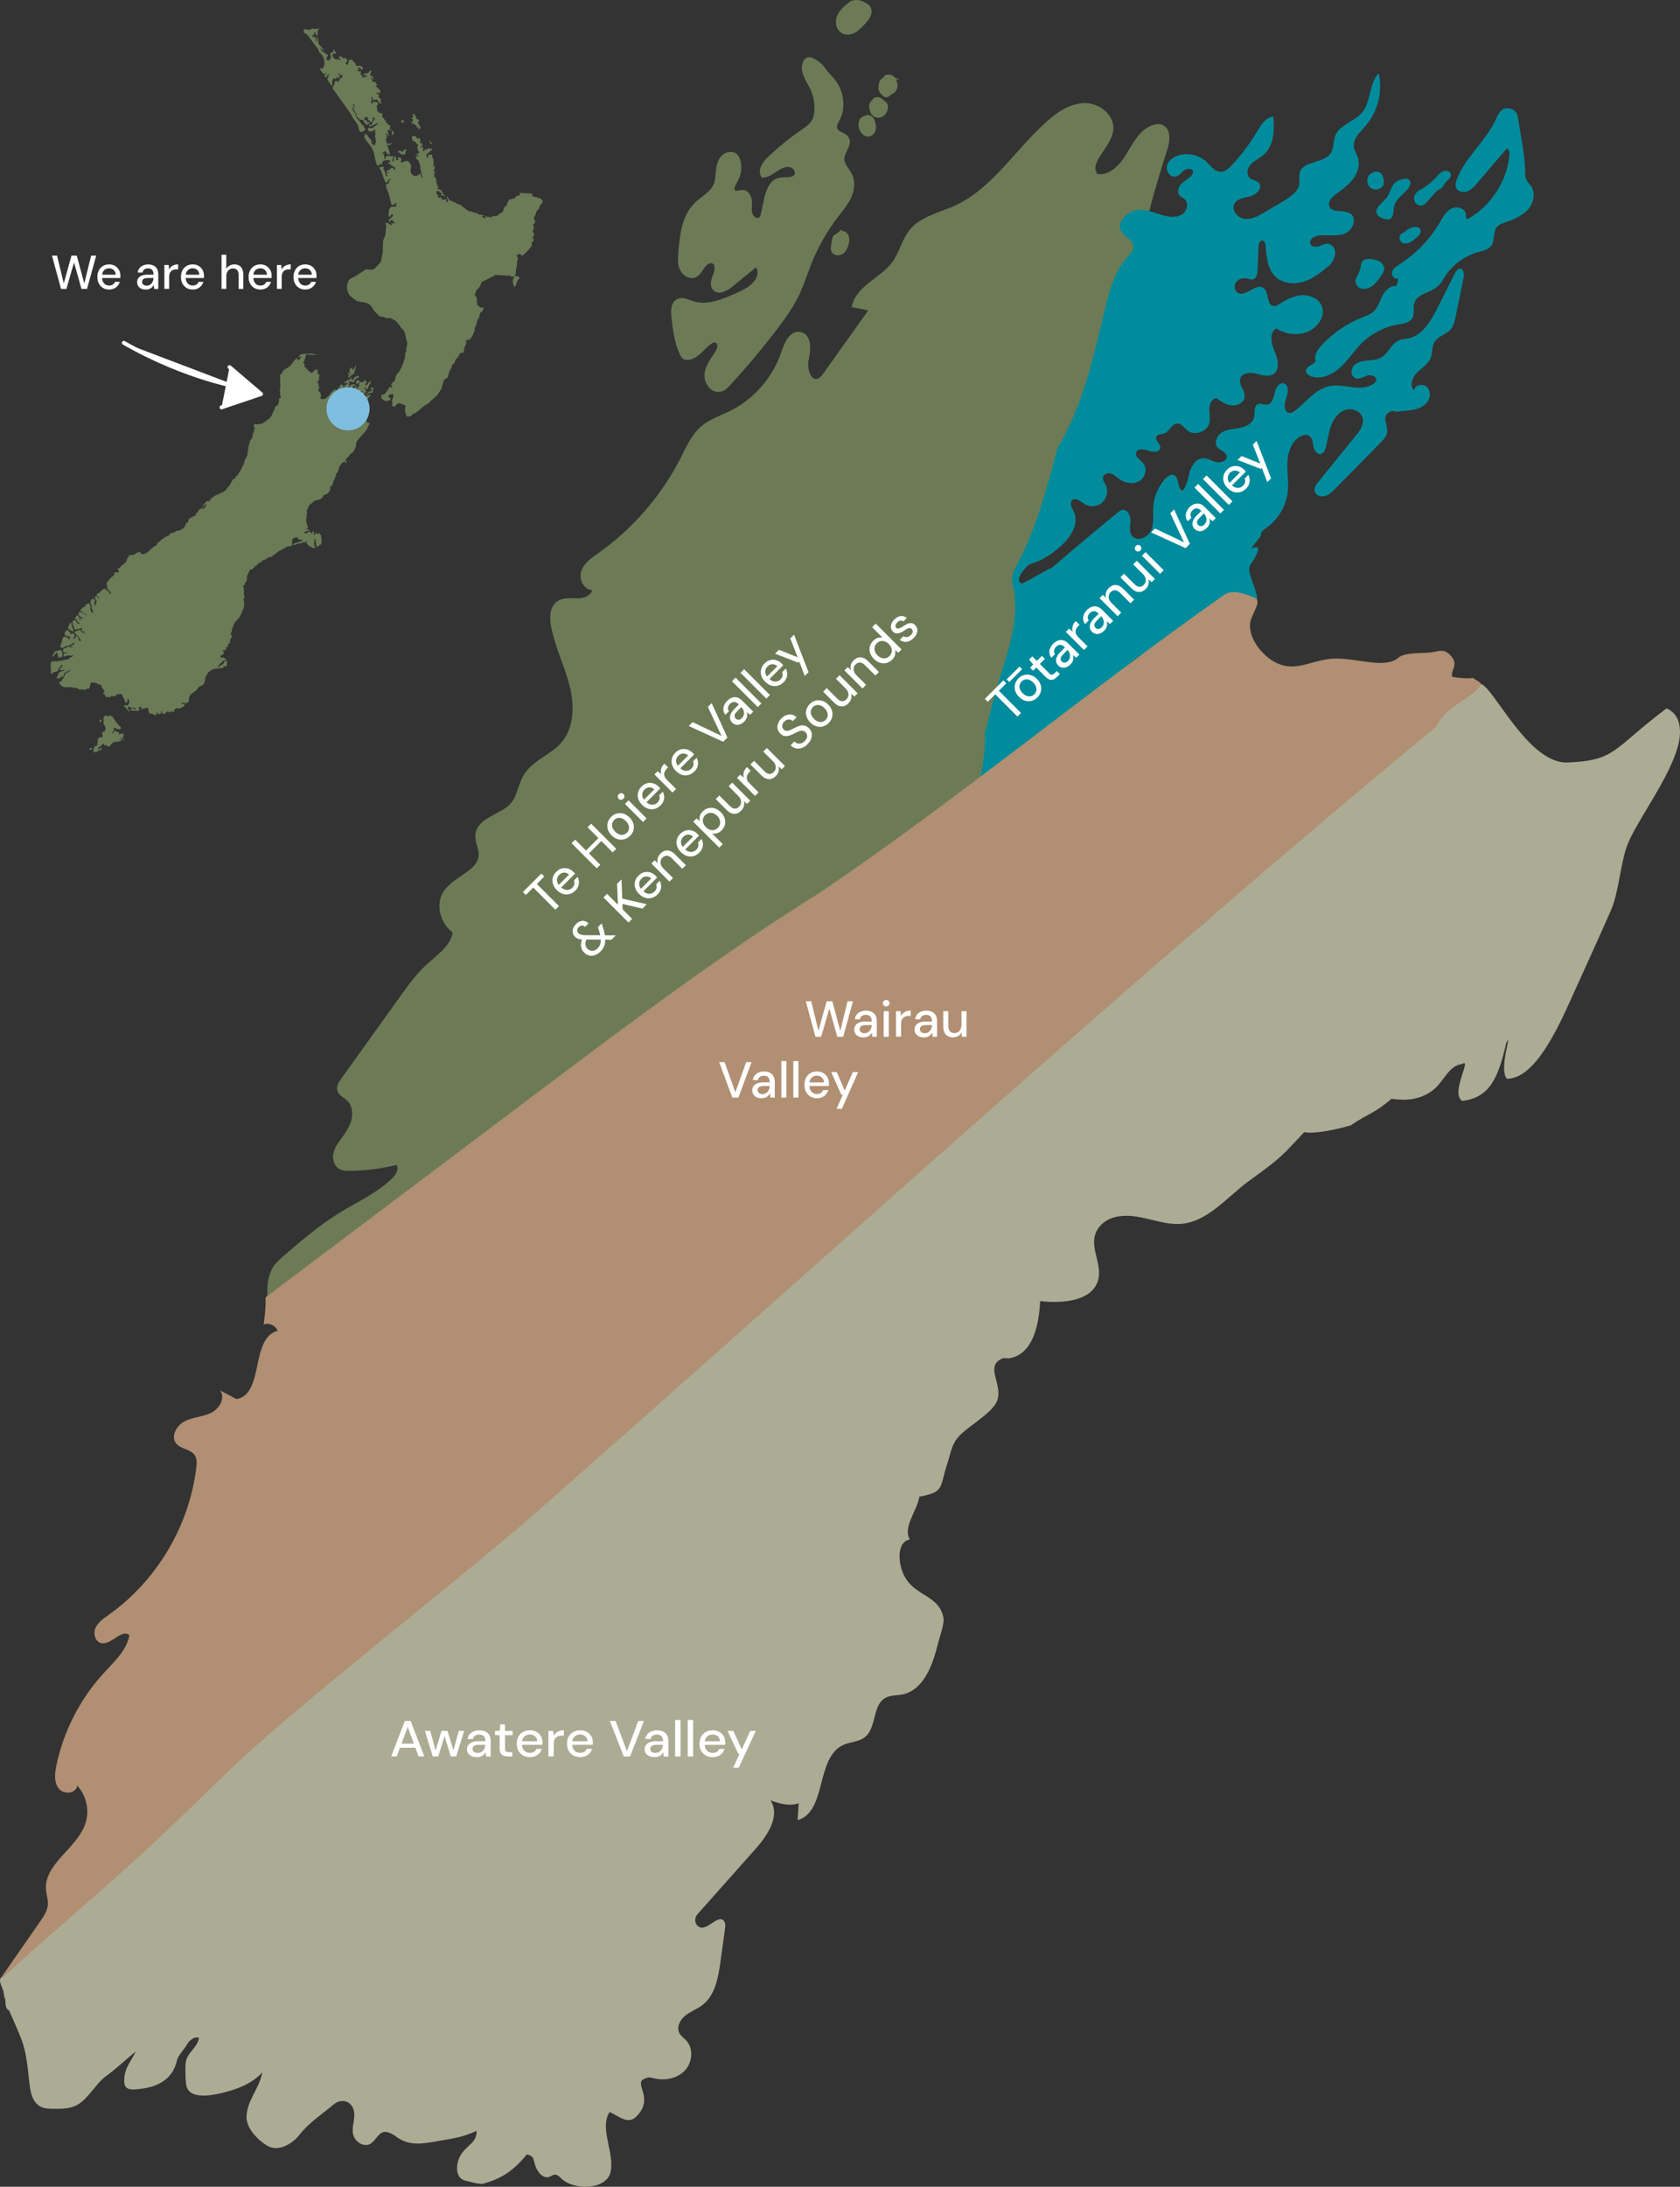 <?xml version="1.0" encoding="UTF-8"?>
<svg id="Layer_1" data-name="Layer 1" xmlns="http://www.w3.org/2000/svg" xmlns:xlink="http://www.w3.org/1999/xlink" viewBox="0 0 424.33 551.91">
  <rect x="0" y="0" width="424.33" height="551.91" fill="#333333" stroke="none"/>
  <defs>
    <style>
      .cls-1 {
        fill: #6c7b55;
        stroke: #6c7b55;
        stroke-miterlimit: 10;
      }

      .cls-2 {
        fill: #80bee0;
      }

      .cls-2, .cls-3, .cls-4, .cls-5, .cls-6, .cls-7, .cls-8 {
        stroke-width: 0px;
      }

      .cls-3 {
        fill: #acac95;
      }

      .cls-9 {
        isolation: isolate;
      }

      .cls-10 {
        stroke: #fff;
        stroke-linecap: round;
        stroke-linejoin: round;
      }

      .cls-10, .cls-5 {
        fill: #fff;
      }

      .cls-4 {
        fill: none;
      }

      .cls-6 {
        fill: #b18f72;
      }

      .cls-11 {
        clip-path: url(#clippath);
      }

      .cls-7 {
        fill: #6a7b56;
      }

      .cls-8 {
        fill: #008c9c;
      }
    </style>
    <clipPath id="clippath">
      <path class="cls-4" d="m87.9,97.77h0c2.99,0,5.41,2.42,5.41,5.41h0c0,2.99-2.42,5.41-5.41,5.41h0c-2.99,0-5.41-2.42-5.41-5.41h0c0-2.99,2.42-5.41,5.41-5.41Z"/>
    </clipPath>
  </defs>
  <g id="Layer_2" data-name="Layer 2">
    <path class="cls-1" d="m215.05.8c-.82.61-1.64,1.23-2.29,2.01s-1.13,1.76-1.13,2.78.55,2.07,1.49,2.48c.81.35,1.78.18,2.56-.24s1.41-1.07,2.03-1.71c.41-.42.82-.84,1.17-1.31.33-.45.62-.94.72-1.49s0-1.15-.37-1.57c-.24-.27-.57-.44-.88-.61-.43-.23-.87-.46-1.35-.57-.84-.2-1.71.06-1.94.24h0Z"/>
    <path class="cls-1" d="m224.23,19.57c-.5.35-1.18.47-1.51.98-.16.24-.21.53-.26.82-.07.42-.15.87-.02,1.28.13.43.47.76.79,1.07.17.16.35.33.58.34.36.02.61-.32.89-.54.25-.19.56-.29.81-.47.43-.31.66-.85.68-1.39s-.16-1.06-.41-1.52c-.13-.24-.29-.48-.53-.61-.16-.09-.35-.13-.54-.16-.26-.04-.53-.08-.78.02s-.44.36.29.18h.01Z"/>
    <path class="cls-1" d="m221.15,25.28c-.27.33-.73.46-.96.81-.21.33-.17.75-.11,1.13.11.62.29,1.29.79,1.68.54.42,1.35.39,1.92,0s.91-1.05.99-1.72c.03-.28.02-.57-.13-.8-.1-.15-.25-.26-.39-.37-.3-.24-.57-.53-.9-.75s-.74-.34-1.11-.2c-.48.17-.72.71-.09.21h0Z"/>
    <path class="cls-1" d="m219.01,29.57c-.52.13-1.09.3-1.39.75-.09.14-.15.29-.19.45-.27.97.04,2.07.77,2.75.22.21.49.39.79.45.72.14,1.44-.45,1.66-1.15s.06-1.47-.18-2.17c-.07-.19-.14-.38-.25-.54-.43-.62-1.39-.7-1.21-.54Z"/>
    <path class="cls-1" d="m212.09,59.01c-.4.38-1.05.51-1.3,1-.08.16-.11.33-.14.51-.08.52-.17,1.05-.25,1.57-.06.36-.11.74,0,1.08.28.78,1.39.97,2.11.54s1.08-1.25,1.31-2.04c.16-.57.28-1.18.13-1.75s-.62-1.1-1.21-1.14c-.36-.02-.72.14-.66.24h.01Z"/>
    <path class="cls-1" d="m208.25,17.8c-.77-1.18-1.88-2.13-3.18-2.69-.26-.11-.54-.21-.82-.17-.48.06-.82.51-1,.96-.83,2.13.85,4.3,1.85,6.36.92,1.9,1.29,4.07,1.04,6.17-.08.67-.23,1.35-.53,1.96-.65,1.29-1.92,2.13-3.12,2.95-2.92,2.01-5.68,4.26-8.24,6.72-1.19,1.14-2.41,2.88-1.55,4.28,1.22-.11,2.27-.87,3.3-1.54s2.2-1.32,3.41-1.15,2.29,1.55,1.7,2.63c-.75,1.37-2.83.73-4.35,1.12-2.08.54-2.87,3.01-3.33,5.11-.25,1.14-.49,2.28-.74,3.42-.1.47-.22.98-.58,1.3-.81.73-2.18-.06-2.53-1.09s-.1-2.15-.15-3.24-.63-2.33-1.72-2.45c-.77-.08-1.63.44-2.28,0-.88-.59-.17-1.92.38-2.83.9-1.49,1.16-3.37.7-5.05-.11-.41-.28-.82-.56-1.14-.84-.93-2.48-.67-3.35.24s-1.14,2.23-1.27,3.48-.16,2.55-.68,3.69c-.94,2.07-3.21,3.14-4.83,4.73-3.16,3.1-3.67,7.93-4,12.35-.1,1.34-.19,2.75.38,3.97s2.01,2.15,3.26,1.65c.97-.39,1.47-1.43,2.07-2.29s1.67-1.65,2.62-1.2c1.12.53.94,2.17.48,3.32s-.98,2.59-.14,3.49c1.03,1.1,2.84.17,4.01-.78,2.17-1.76,4.33-3.52,6.5-5.28,1.14.9,1.01,2.74.24,3.98-1.15,1.86-3.27,2.85-5.27,3.74-3.55,1.58-7.53,3.18-11.21,1.93-1.14-.39-2.39-1.05-3.48-.52-1.33.64-1.36,2.49-1.2,3.95.36,3.25.74,6.58,2.18,9.52.15.3.32.62.61.79.23.14.52.16.79.15,2.41-.12,3.8-2.74,5.82-4.05.35-.23.75-.42,1.16-.37.67.09,1.08.83,1.05,1.5s-.4,1.28-.76,1.84c-1.08,1.65-2.35,3.34-2.49,5.31s1.48,4.21,3.42,3.81c.96-.19,1.69-.95,2.35-1.67,3.97-4.33,7.76-8.84,11.34-13.5,2.29-2.99,4.52-6.07,6.09-9.49,1.03-2.26,1.77-4.64,2.67-6.96,1.73-4.42,4.09-8.6,6.98-12.36,1.14-1.48,2.37-2.91,3.17-4.59s1.13-3.7.38-5.41c-.68-1.54-2.19-2.83-2.07-4.5.13-1.79,2.1-3.55,1.11-5.04-.66-.99-2.29-1.03-2.82-2.1-.48-.96.24-2.04.71-3,1.07-2.18.92-4.82.04-7.09s-2.85-3.75-3.59-4.89l.03.02h0Z"/>
    <path class="cls-1" d="m247.33,196.12c5.7-14.14,9.53-29.04,11.34-44.19.08-.67.15-1.38-.17-1.98-.32-.59-.95-.93-1.36-1.46-.89-1.12-.59-2.8.16-4.02s1.86-2.16,2.68-3.34c3.18-4.57,1.44-11.89,5.82-15.32,1.74-1.36,4.57-2.73,3.77-4.78-.28-.73-.99-1.19-1.5-1.77-2.26-2.53-.67-6.48.88-9.5,5.67-11.05,9.72-22.93,11.99-35.14.65-3.49,1.36-7.36,4.18-9.52.83-.63,1.92-1.3,1.84-2.34-.07-1.01-1.19-1.52-1.99-2.15-1.69-1.33-2.13-4-.94-5.8s3.81-2.45,5.7-1.41c1.43-5.68,3.04-10.79,4.66-15.9.63-1.99.89-4.81-1.06-5.54-.69-.26-1.46-.13-2.15.13-3.11,1.16-4.7,4.51-6.43,7.34s-4.67,5.7-7.89,4.91c-2.68-3.35,3.28-7.23,3.83-11.48.44-3.45-3.2-6.36-6.67-6.34s-6.58,2.12-9.19,4.42c-8.05,7.11-13.89,17.16-23.7,21.53-3.78,1.69-8.2,2.57-10.87,5.74-2.03,2.42-2.65,5.76-4.53,8.3-2.94,3.98-8.77,5.83-10.02,10.61,1.48.29,2.97.58,4.45.87-3.91,5.49-7.83,10.98-11.74,16.47-.46.65-.98,1.34-1.73,1.58-2.35.77-3.46-2.92-2.92-5.34s.77-5.91-1.66-6.41c-2.24-.46-3.52,2.39-4.24,4.57-2.18,6.64-7.13,12.32-13.41,15.38-2.35,1.15-4.91,1.97-6.91,3.64-2.4,2.01-3.7,5-5.12,7.8-4.93,9.7-12.26,18.16-21.15,24.43-1.62,1.14-3.39,2.34-4.01,4.22s.8,4.45,2.74,4.07c.37,1.81-1.88,3.04-3.73,3.1s-3.91-.34-5.37.78c-1.6,1.23-1.61,3.61-1.25,5.6.94,5.16,3.38,9.92,4.68,15s1.24,11.01-2.24,14.94c-2.77,3.13-7.32,4.52-9.44,8.12-1.34,2.27-1.54,5.16-3.28,7.15-2.64,3.03-8.43,3.6-8.81,7.6-.16,1.68.85,3.28.83,4.96-.04,4.52-6.41,5.83-8.93,9.59-2.03,3.04-.78,7.74,2.42,9.9-.49,3.87-4.25,6.29-7.1,8.95-2.38,2.22-4.3,4.88-6.19,7.52-5.03,7.01-10.05,14.01-15.08,21.02-.52.72-1.07,1.58-.85,2.44.25,1.01,1.38,1.48,2.18,2.16,1.46,1.24,1.86,3.4,1.46,5.27s-1.5,3.51-2.63,5.06c-.8,1.09-1.65,2.2-1.96,3.52s.08,2.91,1.26,3.55c.65.35,1.42.37,2.16.37,4.07-.02,8.13-.53,12.08-1.52,1.39.82.49,2.98-.66,4.12-3.9,3.88-9.07,6.15-13.75,9.05-4.87,3.02-9.25,6.76-13.61,10.49-1.02.87-2.05,1.76-2.77,2.88-1.2,1.86-1.44,4.18-1.43,6.39.27-.54.55-1.09,1.96-1.2,12.41-9.29,24.82-18.58,37.23-27.87,13.89-10.4,27.78-20.8,41.81-31.01,2.88-2.1,5.77-4.18,8.66-6.26,9.24-6.65,18.53-13.21,27.83-19.77,21.12-14.91,42.23-29.82,61.85-44.2v.02h0Z"/>
  </g>
  <g id="Layer_3" data-name="Layer 3">
    <path class="cls-8" d="m247.7,196.34c10.21-7.32,20.65-14.68,30.48-22.5,3.04-2.42,5.8-5.51,8.95-7.77,8.36-5.99,24.91-3.66,29.98-12.61,1.89-3.34-2.83-8.74-1.25-10.99s3.09-5.28.6-4.12c-1.26.59,2.1-2.87,2.03-3.29-.14-.75.62-1.32,1.24-1.75,3.09-2.12,5.17-5.64,5.54-9.37.25-2.5-.23-5.03-.08-7.53s1.15-5.22,3.4-6.34c.61-.3,1.35-.47,1.95-.15.9.47,1.02,1.66,1.19,2.65s.83,2.18,1.82,2.02c.78-.13,1.17-1.01,1.36-1.78.45-1.77.65-3.61,1.27-5.32s1.78-3.36,3.5-3.99,3.99.17,4.48,1.93c.46,1.65-.69,3.27-1.77,4.6-3.13,3.85-6.26,7.71-9.39,11.56-.55.68-1.14,1.49-.96,2.35.22,1.05,1.53,1.54,2.56,1.28s1.84-1.06,2.59-1.82c3.82-3.87,7.63-7.74,11.45-11.61.76-.78,1.57-1.63,1.72-2.71.16-1.2-.53-2.36-.48-3.57s1.76-2.32,2.83-1.53c-.02,0-.05.02-.4.04,1.4-.3,2.85-.3,4.27-.53s2.86-.75,3.78-1.85,1.12-2.89.13-3.92-3.15-.62-3.38.79c-1.17-1.23-.35-3.32.85-4.51s2.81-2.13,3.41-3.72c.49-1.28.24-2.8.94-3.97.87-1.46,2.87-1.83,4.01-3.09.84-.92,1.12-2.21,1.37-3.43.66-3.21,1.31-6.43,1.97-9.64.19-.94.06-2.31-.89-2.33-.61-.01-1.02.62-1.29,1.16-1.46,2.9-2.93,5.8-4.39,8.71-1.67,3.3-3.79,6.98-7.42,7.72-.77.16-1.58.17-2.31.47-1.95.79-2.66,3.29-4.48,4.34-1.06.62-2.35.66-3.58.78s-2.54.38-3.37,1.3-.76,2.66.38,3.13c.98.4,2.02-.31,3.03-.64s2.55.24,2.25,1.25c-.08.27-.29.49-.5.67-2.93,2.45-7.39.03-11.15.71-3.61.65-5.98,4.01-8.89,6.25-.37.28-.78.56-1.24.57-1.5.02-1.56-2.25-.99-3.63s.84-3.55-.62-3.86c-1.2-.25-2,1.22-2.24,2.42s-.63,2.71-1.84,2.92c-.8.14-1.67-.41-2.41-.08-1.11.5-.69,2.14-.97,3.32-.35,1.51-1.99,2.35-3.51,2.65s-3.15.32-4.5,1.08-2.21,2.71-1.2,3.88c.7.81,2.1,1.06,2.29,2.11.22,1.18-1.41,1.87-2.58,1.59s-2.24-1.07-3.44-1c-1.7.1-2.81,1.83-3.3,3.45s-.68,3.43-1.78,4.73c-1.51-.46-.75-3.32-2.22-3.91-.76-.3-1.56.27-2.12.86-1.79,1.9-2.9,4.43-3.08,7.04-.14,2.02.25,4.15-.55,6.01s-3.6,3-4.83,1.39c-.8-1.04-.44-2.51-.41-3.83s-.81-2.97-2.09-2.7c-.4.09-.74.36-1.06.62-5.57,4.59-11.14,9.19-16.56,13.9-2.91,1.35-4.77,2.74-7.68,4.09-1.31-.35-.69-2.04.2-3.06s1.02-1.59,2.31-1.99c3.02-.93,5.33-2.63,7.66-4.76,2.33-2.13,4.26-5.46,2.93-8.32-.44-.95-1.19-2.16-.43-2.89.86-.83,2.13.3,3.14.93,1.36.85,3.28.69,4.48-.39s1.57-2.96.87-4.41c-.33-.67-.87-1.37-.66-2.08.23-.79,1.3-1.04,2.08-.77s1.38.9,2.05,1.38c1.42,1.01,3.4,1.38,4.92.54s2.23-3.08,1.15-4.45c-.74-.93-2.22-1.69-1.85-2.82.37-1.14,2.04-.86,3.16-.43s2.9.39,2.94-.81c.04-1-1.39-1.79-1-2.71.3-.71,1.33-.6,2.06-.88,1.31-.5,1.85-2.48,3.25-2.49,1.03,0,1.67,1.06,2.45,1.72,1.8,1.51,5.04.46,5.61-1.81.29-1.15-.02-2.37,0-3.56s.6-2.56,1.77-2.77c1.2.86,2.49,1.75,3.96,1.88s3.15-.85,3.22-2.33c.07-1.56-1.6-2.95-1.15-4.45.44-1.48,2.48-1.66,3.98-1.28s3.2.98,4.47.1c1.73-1.19,1.05-3.85.22-5.78s-1.38-4.66.43-5.72c2.01,1.33,4.58,1.78,6.92,1.22,3.13-.75,5.91-4.23,4.48-7.11-.89-1.79-3.08-2.64-5.07-2.48s-3.82,1.14-5.51,2.2c-.44.28-.91.57-1.43.53-1.88-.14-1.1-3.55-2.67-4.59-1.9-1.27-4.33,2.36-6.35,1.3-.95-.5-1.12-1.93-.48-2.78s1.87-1.13,2.91-.86c.44.11.88.3,1.32.21.89-.2,1.11-1.34,1.15-2.25.09-2,.17-4,.26-6,.03-.72.38-1.7,1.08-1.54.5.11.65.74.7,1.25.25,2.74.43,5.76,2.36,7.72,1.85,1.88,4.87,2.18,7.37,1.36s4.58-2.57,6.58-4.23c.67-.85,1.26-1.83,1.29-2.91s-.67-2.24-1.74-2.39c-.8-.11-1.56.33-2.33.59s-1.8.23-2.18-.48c-.58-1.08.95-2.11,2.17-2.22,2.14-.2,4.38.32,6.39-.43s3.35-3.71,1.63-5c-1.62-1.22-4.77-.06-5.45-1.97-.42-1.18.7-2.31,1.72-3.05,1.54-1.13,3.13-2.25,4.28-3.77s1.82-3.55,1.24-5.37c-.29-.92-.88-1.74-1.02-2.69-.31-2.09,1.56-3.78,2.95-5.37,3.11-3.58,4.39-8.68,3.32-13.3-2.52,2.6-1.86,7.12-4.18,9.9-1.95,2.35-5.72,3.07-6.81,5.93-.53,1.39-.29,3.03-1.08,4.29-1.72,2.74-7.05,1.87-7.88,5-.24.89.02,1.83-.09,2.74-.25,2.03-2.2,3.34-3.96,4.39-1.6.95-3.2,1.89-4.8,2.84-1.56.92-3.26,1.88-5.06,1.67s-3.45-2.21-2.61-3.81c.73-1.38,2.61-1.5,4.12-1.9s3.1-2.11,2.11-3.32c-.57-.69-1.65-.69-2.32-1.28-.99-.86-.6-2.55.31-3.5s2.17-1.47,3.17-2.32c2.62-2.26,2.76-6.22,2.48-9.67-1.86.1-3.03,1.96-3.98,3.55-1.82,3.06-3.95,5.92-6.35,8.55-.86.94-1.93,1.91-3.2,1.81-1.4-.12-2.3-1.48-3.31-2.46-1.87-1.8-4.77-2.45-7.24-1.63-1.3.43-2.55,1.37-2.82,2.7s.93,2.91,2.26,2.6c.9-.21,1.44-1.1,2.19-1.63s2.17-.38,2.16.54c0,.31-.18.59-.39.83-.72.82-1.75,1.31-2.52,2.08s-1.23,2.09-.54,2.93c.35.43.92.62,1.33.99,1.09.99.6,2.96-.62,3.78s-2.84.74-4.27.41c-2.22-.52-4.36-1.61-6.65-1.55s-5.23,2.46-4.77,4.7c.43,2.05,3.56,2.76,3.34,4.8-.11.99-.88,1.75-1.54,2.49-3.16,3.56-4.46,8.35-5.59,12.97-2.93,11.99-5.49,24.36-12.02,35.19-2.61,9.97-5.27,20.05-10.08,29.16-.66,1.24-1.37,2.53-1.39,3.93,0,.77.19,1.52.34,2.27,1.65,7.99-1.48,16.07-3.82,23.88-1.32,4.42-2.41,8.9-3.43,13.03.31,3.2-.57,7.83-1.02,10.97v.02h0Z"/>
    <path class="cls-8" d="m345.55,44.68c-.48.95-.13,2.24.77,2.82s2.22.37,2.89-.46c.15-.18.26-.39.31-.61.05-.24.02-.48,0-.72-.09-.76-.23-1.61-.85-2.07-.21-.16-.47-.26-.74-.31-1.19-.2-2.41.89-2.38,1.36h0Z"/>
    <path class="cls-8" d="m348.73,51.48c-.56.56-1.16,1.24-1.08,2.03.1,1.04,1.27,1.59,2.29,1.8.31.07.64.12.94.03.56-.16.9-.75,1.01-1.33s.07-1.17.18-1.75c.27-1.4,1.39-2.46,2.43-3.44.56-.52,1.12-1.07,1.48-1.74.25-.47.4-1.07.1-1.51-.43-.63-1.37-.48-2.1-.27-.42.13-.85.25-1.23.49-1.05.66-1.42,1.98-1.94,3.12-.55,1.2-1.53,2-2.08,2.56h0Z"/>
    <path class="cls-8" d="m343.86,66.39c-.15.94-.35,1.89-.77,2.74-.31.63-.75,1.26-.73,1.96.02.79.65,1.48,1.41,1.72s1.59.07,2.29-.3c1.3-.68,2.16-1.97,2.97-3.2.24-.37.49-.76.57-1.2.13-.78-.34-1.57-1-2.02s-1.46-.61-2.25-.69c-.57-.06-1.16-.08-1.68.14s-.95.75-.81.84h0Z"/>
    <path class="cls-8" d="m354.64,58.65c-.59.1-1.08.62-1.15,1.22s.29,1.21.84,1.46c.58.26,1.26.11,1.82-.17.65-.32,1.2-.82,1.75-1.3.53-.48,1.12-1.13.91-1.81-.12-.38-.47-.65-.86-.75s-.79-.04-1.17.07c-.92.26-1.75.86-2.14,1.28Z"/>
    <path class="cls-8" d="m358.67,47.89c-.93.46-1.64,1.49-1.48,2.52s1.38,1.82,2.31,1.35c.31-.16.55-.42.78-.67.72-.8,1.45-1.6,2.17-2.4.26-.29.53-.59.87-.78.27-.16.58-.25.82-.46.34-.3.47-.77.73-1.14.27-.39.67-.67,1.01-1s.63-.78.57-1.25c-.1-.77-1.1-1.12-1.83-.88s-1.25.88-1.77,1.46c-1.38,1.55-3.08,2.71-4.18,3.26h0Z"/>
    <path class="cls-8" d="m383.37,29.45c-.21-1.69-2.46-2.72-3.87-1.78-.88.58-1.29,1.63-1.74,2.58-2.55,5.42-7.62,9.41-9.8,14.98-.26.66-.47,1.4-.23,2.07.39,1.04,1.78,1.39,2.83,1.02s1.82-1.25,2.54-2.1c2.51-2.93,5.01-5.86,7.52-8.79.65.42.68,1.36.59,2.13-.75,6.4-4.66,12.35-10.24,15.57-.11.06-.22.12-.34.12-.4-.02-.39-.61-.39-1.01.01-1.58-2.18-2.34-3.59-1.64s-2.2,2.2-3,3.56c-2.5,4.24-6.01,7.89-10.15,10.55-.78.5-1.65,1.06-1.9,1.95s.7,2.04,1.51,1.57c.04.69-.15,1.39-.53,1.97-1.5-.17-2.76,1.16-3.44,2.51s-1.11,2.89-2.22,3.92c-.83.77-1.94,1.14-2.99,1.55-3.88,1.54-7.4,3.97-10.21,7.05-1,1.09-1.96,2.58-1.4,3.95-.64.97-2.36,1.14-2.46,2.3-.07.79.75,1.38,1.52,1.59,2.55.72,5.28-.59,7.22-2.4s3.37-4.1,5.25-5.97c2.5-2.49,5.78-4.19,9.25-4.79,1.35-.23,2.92-.43,3.61-1.61.66-1.13.14-2.6.53-3.84.78-2.46,4.29-2.58,6.13-4.38.63-.62,1.05-1.42,1.52-2.17,1.91-3.01,4.95-5.29,8.38-6.26,1.26-.36,2.71-.63,3.45-1.72.92-1.36.3-3.4,1.36-4.65.5-.59,1.27-.86,2-1.11,2.06-.72,4.19-1.53,5.69-3.11s2.19-4.16,1-5.99c-.39-.6-.94-1.08-1.25-1.73-.3-.64-.31-1.37-.32-2.07-.05-4.88-1.3-9.65-1.81-13.82h-.02Z"/>
  </g>
  <g id="Layer_4" data-name="Layer 4">
    <path class="cls-6" d="m.17,499.29c3.32-4.77,6.64-9.54,9.96-14.32.93-1.34,1.9-2.78,1.97-4.41.05-1.16-.36-2.3-.47-3.46-.66-6.67,7.84-10.53,9.95-16.89,1.08-3.25.24-7.06-2.1-9.56-.12,2.01-3.36,2.36-4.62.79s-1.04-3.84-.63-5.81c1.81-8.71,6.02-16.91,12.05-23.45,2.61-2.84,5.7-5.64,6.4-9.43-1.92-1.82-4.59,2.57-7.16,1.94-1.52-.37-2.03-2.44-1.38-3.87s2.03-2.34,3.3-3.25c12.11-8.57,20.36-22.41,22.14-37.14.13-1.08.2-2.26-.4-3.16-1.04-1.56-3.52-1.5-4.69-2.97-1.45-1.82.16-4.62,2.25-5.64s4.55-1.07,6.64-2.11,3.66-3.87,2.17-5.66c1.39.74,2.78,1.48,4.17,2.22,7.08-1.15,3.44-15.4,10.38-17.22-.46-1.36-2.17-2.15-3.51-1.6.3-2.27.59-4.55.47-6.85,22.97-17.29,45.95-34.57,68.92-51.86,23.29-17.52,46.6-35.07,71.16-50.33,34.98-23.64,67.44-50.8,101.98-75.07,2.17-1.52,5.06-.34,7.24.43s1.12,2.14-.22,5.29c-1.74,4.07,2.32,9.55,6.32,11.44,5.16,2.45,9.21-1.07,14.92-1.13,5.83-.06,12.83,2.79,16.1-.44,2.5-1.36,6.28-.64,9.04-1.3.92-.22,1.95-.39,2.77.08.98.55,2.07,1.8,2.09,2.92s-.91,2.27-.59,3.35c1.51.27,3.82.52,5.33.26.24.56,2.93,1.25,1.59,2.33-13.4,21.17-40.88,32.61-58.31,50.61-4.21,4.35-9.59,6.72-13.6,11.26-5.93,6.72-13.65,11.92-20.36,17.86C188.2,335.65,94.7,417.87.21,499.33c.1-.02.21-.05-.05-.04h.01Z"/>
  </g>
  <path class="cls-3" d="m2.29,507.39c3.65,8.38,4.15,8.68,5.07,17.78.25,2.42.63,5.26,2.76,6.45,1.08.6,2.38.62,3.62.62,1.95,0,3.98-.03,5.7-.95,2.76-1.48,4.72-5.34,7.23-7.21,3.24-2.4,4.47-3.76,7.63-6.33-1.31,2.67-2.81,4.12-2.92,7.09-.03.69,0,1.46.48,1.96.5.53,1.3.59,2.03.55,5.3-.28,9.66-2.15,10.8-7.33.27-1.23,1.86-2.79,2.46-3.9s1.92-2.24,3.11-1.8c-.36,2.47-2.98,3.68-3.34,6.15-.18,1.2-.1,4.67.14,5.86.76,3.65,6.35,2.63,9.96,1.67s6.63-2.25,9.23-4.93c-.77,4.13-3.93,7.08-3.98,11.28-.04,2.8,2.87,5.84,5.29,7.23,2.72,1.56,6.19-.38,8.12-2.84,2.37-3.02,5.57-5.07,8.53-7.56,1.86-1.57,4.28-1.11,5.07,1.19.61,1.78-.29,3.75-.19,5.62.09,1.68,1.38,3.14,3.04,3.37,2.56.36,3.09-3.61,5.41-3.29.67.09,1.71.58,2.24.99,3.12,2.42,6.16,2.16,10.05,1.45s6.99-.98,10.53-2.73c.14,2.79-1.92,3.34-3.62,5.56s-2,6.36.73,7c.72.17,3.72,1.01,4.43.82,4.94-1.3,7.94-3.46,11.16-7.42,1.74.44,1.55.82,2.05,2.55s1.96,3.71,3.65,3.11c.47-.17.87-.52,1.36-.55.7-.04,1.24.57,1.75,1.05,3.2,3,11.15,2.74,12.29-1.51,1.27-4.74-2.93-11.3-.17-15.36,2.57,1.25,4.7,3.2,6.72,1.18,4.67-4.67-.68-8.27,1.92-9.49,1.04-.49,1.24-.52,2.35-.23,2.75.72,5.93.19,7.92-1.83s2.36-5.63.41-7.69c-.56-.59-1.28-1.06-1.68-1.77-.83-1.49.1-3.4,1.43-4.47s2.99-1.64,4.34-2.67c3.21-2.45,4-6.88,4.56-10.88.39-2.8.77-5.6,1.16-8.39.09-.68.16-1.46-.29-1.98-1.62-1.86-4.44,3.12-6.58,1.28-.86-.75-.85-2.1-.09-2.96l14.69-16.51c3.07-3.45,6.29-8.39,3.76-12.25,2.32.92,4.94,1.53,7.12.74l-.26,4.27c7.44-2.15,4.47-15.77,11.52-18.98,1.77-.8,3.92-.76,5.45-1.96,3.02-2.37,1.84-8.08,5.2-9.92,1.27-.7,2.81-.58,4.23-.86,5.44-1.09,7.72-7.46,9.04-12.84.31-1.25,1.62-5.05,1.41-6.32-1.01-6.12-7.43-5.45-10.07-11.07-1.45-3.09-1.79-8.28,1.57-8.89-1.9-3.03,1.84-7.26,2.38-10.79,6.44-1.24,5.03-2.16,7.08-8.39.65-1.98.99-4.11,2.12-5.86,2.02-3.13,9.3-6.58,10.5-10.11,1.35-3.96-2.89-8.21.74-10.28,1.23-.7,1.25-.07,2.64-.37,5.7-1.22,7.16-8.54,7.43-14.36,5.76.66,13.48.02,14.73-5.64.97-4.39-3.13-9.04.3-13.19,1.14-1.38,2.82-2.21,4.58-2.52,5.24-.92,10.01,1.9,15.09,1.89,7.31-.02,12.31-6.73,18.24-11.01,8.48-6.12,8.17-6.28,13.77-12.18,2.35.5,7.47-.47,11.74-1.71,4.7-3.16,6.12-3.06,10.3-6.72,3.18.5,6.65.43,9.94-1.77s4.26-6.59,7.91-6.99c2.6-1.74-3.07,7.32,0,9.31,7.27-.81,9.22-6.45,11.11-14.52,1.85-3.77-2.02,6.4.18,8.94,7.06,0,12.77-12.44,16.75-21.33,3.41-7.61,6.29-13.75,9.62-21.4,1.95-4.47,2.38-12.45,4.32-16.93,3.16-7.33,14.02-21.07,12.97-28.98-.13-.99-.38-3.5-3.32-4.85-13.77,10.34-12.68,13.14-24.97,13.66-9.91.43-18.65-18.87-21.91-19.82-1.35,3.28-9.54,5.94-11.19,10.7-77.48,63.97-153.49,133.44-229,199.73-16.82,14.77-60.53,48.67-76.54,64.31-26.7,26.08-28.02,26.19-56.76,51.68-1.26.23-.08,2.43.29,3.49-.02-.09.31,1.87.29,1.76.49.08-.22,2.51,1.12,3.13l.02-.03h0Z"/>
  <path class="cls-7" d="m22.94,188.73l-.24.17-.12.22.08.19.23-.08.25-.19.13-.13-.1-.21-.24.03h.01Zm2.31-7.03l-.12.1-.04.21.07.2.14.05.15-.05.12-.12.11-.27-.13-.12-.14-.04-.15.02v.02Zm2.37-1.15l-.14.15-.13.08-.16-.03-.28-.11h-.31l-.23.09-.14.23-.06.44-.02.09-.04.08-.02.09.04.11.05.08.03.07.02.08v.1l-.04.12-.08.11-.04.14.06.17.35.55.14.33.05.35-.02.22-.06.17-.17.31-.13.13h-.3l-.13.08-.05.34.08.42.04.38-.18.21h-.14l-.12-.08-.13-.04-.17.07-.24.17-.11.1-.11.16-.08.22v.18l.03.18.02.24-.05.2-.07.16v.14l.18.13-.36.18-.21.17-.2.03-.11.1-.12.25-.13.38-.06.4.06.3.21.07.35-.03.35-.09.19-.11.15-.23.18-.2h.13v.38l.32-.37.12-.2.12-.3-.62.25-.32.06-.18-.21.3-.11.53-.44.16.13.07-.38v-.06l.08-.05.17-.05.21-.21.09.11.07.23.1.19.13.02.37-.06.16.09.14.13.18.09h.18l.14-.11.19-.26.64-.63.26-.13.64-.12h.77l-.12-.24.35.16.11-.08-.06-.39.05-.11.23.02.08.06.08.2.05.05h.19l.08-.05-.02-.1-.13-.15-.46-.33h0v-.11h.14l.12.06h.12l.11-.06.03-.1.07-.4.05-.15-.08-.05-.09-.09-.08-.11-.03-.12-.04-.06-.08.03-.14.09h-.13l-.55.22h-.12v-.11l.08-.05.05-.07.03-.08.04-.11-.4-.19-.26-.07-.28-.22-.1-.05-.23.13-.36.48-.26.03.5-.73.03-.17-.1-.3.19-.1.58.02-.07.21.93.1.25-.1v-.1l-.21-.12.2-.2-.12-.2-.23-.14-.13-.04-.06-.21-.15-.15-.17-.13-.14-.15-.92-1.35-.18-.21-.2-.18-.48-.26-.12.03-.03-.02Zm-12.59-16.48l-.82.3h-.26l-.12.03-.08.23-.12.23-.03.05-.12.1-.12.25-.1.28-.06.2.22-.08.17-.12.64-.79.18-.02.15.29v.18l.02.31.05.3.06.16.08.03h.1l.08-.07.07-.28.08.08.08.15.02.08.23-.03.18-.14.12-.24.04-.34-.03-.33-.08-.35-.14-.29-.19-.16-.09-.02h-.21Zm2.28-6.06l-.07.15.02.07-.1.05.02.12.11.19.08.21.2.11.22.08.17.11.18.2.14.04.34-.07-.38-1.02-.15-.51-.09-.55-.03-.05-.03-.04-.02-.04v-.08l-.62,1.03h.01Zm76.66-60.18l-.12.11-.13.1-.18.02.07.16.1.1.12.02.13-.08v.26l-.16.23-.23.09-.18-.19-.53.63-.09.06-.25-.03h-.11l-.03.03-.11.11-.05.06h0l.52.03.16-.03.1-.07.25-.24.14-.08h.55l.15-.12.07-.16.06-.43.08-.18-.03-.19.02-.16-.03-.11-.17-.03-.13.06v.03Zm-4.19-5.6l-.11.4-.09.16-.1.11-.23.21h.35l-.16.15-.32.11-.08.13-.05-.23.03-.25v-.21l-.15-.09-.09.06-.05.13-.04.19-.11-.03-.03-.12v-.11l-.07-.02-.06.12-.13.54-.02.21.03.23.08.19.11.15.13.11v.09l-.22-.03-.14-.13-.12-.17-.16-.15-.06.16-.02.18.02.18.06.16.03-.05.11-.14.05.16v.14l-.07.11-.12.07v.06l-.02.05v.05l-.05.05.13.08h.15l.15-.08.13-.1.03-.06.03-.1.04-.09.07-.04.25-.1.06-.07.12-.18.06-.03h.25l.06-.16.04-.37.03-.14.05-.08.15-.19.06-.04.05-.04-.02-.09-.06-.14.1-.37.04-.2v-.2l-.04-.21-.05.08h0Zm-13.55-2.88l-.47.25-.4.53.13.05.15-.02.15-.09.13-.14.03.05.12.14v.13l-.33.15.05.21-.06.07-.09.07-.09.04-.17-.09-.08.09-.06.13-.05.07-.14-.06v-.15l.18-.47-.38.16-.45.45-1.03,1.33-.53.43-.05.05-.12.04-.29.21-.14.13h-.24l-.07.03-.04.09-.03.09-.03.06-.07.03h-.14l-.07.07-.02.06-.02.15-.04.08-.25.34-.13.28-.07.08-.09.04h-.13l-.09.12v.25l.06.44v1.54l.06.74-.02.13-.09.32-.03.17.09,1.57.06.18.2.4h-.12l-.12.07-.09.06-.05.02-.1-.04-.05.14-.03.34v.31l-.03.17-.14.28-.02.13v.14l.05.13-.22.08-.3.2-.27.24-.12.21v.17l-.04.15-.05.14-.08.13-.05.05-.03.02-.02.03-.02.29-.03.05h-.05l-.06.08-.38.89-.14.24-.1.1-.1.07-.08.09-.07.34-.1.03-.14-.03-.15.03-.09.08-.26.32-.97.65-.51.23h-.27l-.71.11-.62-.1-.16.13v.68l.03.08.04.1.08-.11.07.16-.21.55-.1.47-.14.28-.17.9-.1.33-.15.26-.35.45-.05.11-.1.35-.05.32-.18.53-.28,2.13-.22.65-.5.81-.07.34-.03.46-.11.21-.21.26-.74,1.58-.18.12-.26.51-.17.27-.17.11-.11.05-.1.13-.15.27-.08.19-.18.13-.21.09-.1.04-.13.14-.88,1.59-.17.16-.19.12-.37.57-.18.21-.37.2-.11.1-.13.16-.09.11-.11.02h-.16l-.33.06-.4.33-.92.34-.41.27-.07.11-.11.05-.04.25-.22-.1-.16.13-.14.21-.18.15.08.14-.08.09-.23.11-.76.06v.11l-.1.22-.27.21-.35.43-.2.64.24-.18.23-.38.26-.3.33.07-.66,1.11-.12-.03-.22-.14-.12-.03-.16.03-.14.07-.26.2-.25.11-.1.09-.08.21-.09.23-.15.15-.22.08-.09.39-.13.23-1.37.71-.22.19-.22.28-.06.32-.02.2-.11.14-.27.05-.21.26v.19l-.07.16-.15.19-.35.56-.16.12-.21.06-.53.44-.23.03-.42-.1-.35.28-.41.13-.15.16-.12.09-.09.02-.09-.02-.09-.03-.28.03-.1.04-.13.09-.11.12-.05.12-.12.22-.28.16-.52.18-.74.53-.2.08-.18.11-.39.49-.19.11-.1.04-.28.18-.08.08-.04.12v.15l-.06.13-.16.16-.66.37-.18.14-.2.2-.48.34-.62.65-.56.36-.58.19-.49-.08-.21-.24-.16-.26-.17-.1-.25.25-.09.04-.26-.03-.14.09-.1.11-.21.16-.35.18-.38.1-.64.04-.2.06-.2.11.21.17.07.04-.12.05-.12.08-.11.1-.11.12-.08.18-.03.18v.16l-.02.09-.34.45-.4.42-.64.45-.37.46-.19.13-.48.17v.1l.25.1.09.13.03.05v.23l-.13.26-.09.06h-.92l.05.49-.26.34-.37.27-.3.28-.85,1.01-.24.37.08.17.06.22.06.43-.02.4.02.11.05.11.05.03h.05l.06.07.27.31.23.15.06.06.07.19.03.23-.02.22-.07.17-.31-.67-.14-.15-.35-.21-.45-.43-.3-.07-.3.13-.3.33-.07.06-.18.06-.07.05-.06.1-.08.21-.07.09-.54.17-.16.14-.09.21.05.16.26.25.39.5.17.1-.27-.08-.19-.11-.17-.18-.19-.29-.12-.08-.11.06-.1.11-.2.1.02.11.11.2.07.26.27.31.02.3-.08.27-.11.2-.09.22-.02.34-.18-.15-.11-.18-.03-.22.05-.28.09-.21.08-.11.03-.1-.07-.2-.33-.33-.37.05-.3.33-.13.52.03.18.15.49.08.16.07.22v.24l-.03.22.03.15.21.22.03.09v.11l.03.12.04.11.04.08.03.17-.18.03-.38-.04.07-.28-.07-.18-.13-.15-.08-.2v-.14l.11-.29.03-.14-.03-.15-.08-.11-.07-.09-.03-.07-.14-.47-.34.02-.79.5.06.07.1.17.06.07h-.25l-.19.05-.17.09-.51.46-.17.21-.05.21.12.13,1.24.75.19.06-.15.17-.23-.13-.25-.23-.22-.12-.27-.08-.27-.14-.26-.08-.25.1-.14.24.02.25.12.25.17.25.22.15.58.23.16.19-.62-.07-.15.07-.05.12.03.3-.05.21-.12-.13-.02-.17.02-.2-.02-.22-.39-.68-.23-.06-.25.25-.4.69.25.02.22.19.37.51.37.33.06.1-.08.11h-.16l-.17-.07-.12-.1-.4-.59-.24-.18h-.31l-.23.15-.07.25.03.68.05.17.19.17.06.3.09.3.02.2.18.11.84-.09.26-.07.39-.19h.39s-.09.08-.09.08l-.06.16-.02.29.03.07.1.16.14.11.36-.02.17.05-.11.2-.19.08h-.21l-.19-.08-.14-.13-.18-.37-.11-.12-.19-.02-1.05.33-.17.1-.15.21,1.04,1.08.53.73.06.5-.07-.07-.13-.08-.08-.06-.03.06-.05.04-.18-.52-.07-.36-.1-.13-.13-.09-.28-.27-.07.08-.04.2-.07.19-.13.17-.12.08-.35.02-.09-.07.11-.14.26-.22.1-.2.02-.15-.04-.13-.08-.14-.29-.31-.28.03-.29.14-.33.04.04-.14.06-.11.08-.09.09-.08-.43-.22-.19-.19-.08-.26-.1-.05-.22.18-.35.39-.14.25-.06.19.03.17.13.18.18.14.4.22.19.16.12-.35.16.14.16.37.12.36-.44-.11-.49-.34-.5-.22-.46.26-.1.24-.18.92-.38.87v.23l.12.28.08.06.18.02.12-.02.22-.07h.11l.57-.35.85-.18,1.37-.76-.09.38-.3.24-.66.22.12.17.16.06h.35l-.22.21-.28-.02-.54-.2-.3.05-.52.29-.28.07-.24.1-.12.25v.34l.07.37.17.05.99-.15-.16.14-.55.17-.18.13-.12.16-.19.45.24.08.96-.29.74.09.16-.03.44-.18-.13.32-.22.18-.5.23-.2.16-.1.1-.09.11-.12.1h-.14l-.3-.05-.28.05-.55.22-.26.05h-.64l-.3.1-.25.23-.08-.11.08-.1h-.71l-.66.1-.17.15-.07.36v1.38l.05.3v.21l-.03.18v.13l.06.19.08.18.08.08.08-.06.24-.28.14-.09.98-.3.15-.17.04-.15.28-.48.06-.07.19-.14v-.09l.05-.11.05-.1.04-.07.09-.11.11-.1.12-.02.1.13-.02.12-.09.16-.56.72.03.1.16.09.2.06h.14l.36-.11.35-.18-.17.35-.27.13-.62.15-.29.2-.2.24-.11.33-.04.49-.16-.11-.09.12-.03.24v.27l.74-.17.32-.2.14-.48.11.11v.13l-.04.12v.08l.08.13h.03l.02-.06.32-.37.04-.03.02-.15-.03-.1-.02-.11.04-.17.15-.2.24-.14.45-.18.62-.4.22-.03v.1l-.25.16-.47.4-.3.08-.21.13-.17.31-.29.72-.35.53-.39.47-.1.08-.29.14-.06.1.05.15.31.43.58.45.69.13,1.41-.04.7.2h.18l.17-.03h.18l.66.32.12.03.04.05.05.09.06.06.07-.04.06-.06.08-.05.17-.05.22.02.42.17.2.02.15-.06.31-.21.17-.06.35.03.16-.05.13-.19.06-.23.02-.2.04-.21.12-.24.04-.12v-.25l.07-.11.08-.03,1.18.14.15.04.48.33.21.07.42.05.15.14v.31l.26.44.53.73-.1.19-.12.09-.14.06-.14.09.12.11.24.15.1.1.14.29.09.14.11.06.1.15.1.1.12.05.06-.03.16-.15.07-.03h.08l.14.1.11.04.12.02.12-.04.06-.16.09-.15h.2l.31.05.13-.05.18.06.18.09.15.05.03-.08-.03-.18v-.18l.15-.08,1.01-.19.29.08.17.19.55,1.07.22.64.12.21.21.03.2-.23.1-.36-.08-.39h.26l.19.36.07.5-.1.41-.54.47-.06.1-.05-.11v-.07l-.02-.04-.11-.04h-.11l-.32.1.02.18.05.14.08.09.27.09.06.15.02.15.04.07.23.12.37.48.28.05-.12-.28-.31-.42-.06-.32.09-.27.21.05.42.28.89-.02.3.13.24.27-.18.09-.3-.06-.11-.18-.12-.04h-.37l-.15.04-.09.07-.06.08-.13.27,1.77.19.55-.19-.04-.05-.06-.12-.04-.05.13-.16-.06-.12-.13-.14-.08-.22.51.02.26.06.21.13-.14.08-.14.02-.12.05-.08.16h.35l1.05-.21.3-.12h.14l.06.18.02.15.26.97.12.18.18.03h.33l.29.09.35.19.35.1.28-.17.04-.2-.03-.19v-.14l.14-.02.07.08.07.15.11.14.18.07h.31l.06-.03.03-.08.02-.07.13-.11v-.35l.09-.11.13.04h.02l.03.18-.04.31.13.14.14.03.36-.05.12-.04.12-.09.21-.24.14-.1.18-.02.35.07.06.03.22.18.19-.36.31.03.35.11.28-.09-.06-.08-.1-.18-.06-.08.54-.34.13-.13.22-.1.29.08.27.12h.15l.34-.29.37-.15.32-.23.21-.53-.83-.05-.16-.07.16-.05.3-.14.18-.03.17.03.35.15.18.03.08-.05.24-.22.29-.11.05-.16-.02-.41.14-.81.35-.52,1.42-1.07.2-.23.18-.28.22-.28.26-.17.54-.23.22-.15.23-.23.18-.29.08-.33.02-.14.09-.28.03-.46.04-.18.16-.36.6-.9.76-.59.88-.31,2.13-.23.02-.09v-.1l.05-.1.11-.09.04-.02.21.02.22-.02.15-.08.09-.2.04-.84-.04-.24-.11-.2-.11.21-.12.07-.13.04-.14.1-.12.18-.15.35-.14.15-.46.19-.31.29-.37.1-.19.11.1-.26.38-.27.13-.39.1-.06.12-.03.09-.03.08-.1.2-.33.21-.12.5-.11.18-.15v-.2l-.21-.16-.27-.15-.19-.17-.14.18-.13-.02-.14-.09-.15-.06h-.09l-.04-.04v-.23s.01-.13.01-.13h.12s.08-.02.08-.02l.21-.19.13-.09.12-.04.08-.08.24-.55-.23-.03-.15-.15v-.16l.2-.08h.37l.13-.05.17-.17-.09-.3-.03-.15v-.17l.16.14.14.02.12-.09.12-.18-.07-.37.21-.24.29-.2.14-.28-.03-.2-.04-.17v-.17l.1-.21.38-.47.02-.35-.18-.18-.14-.19.12-.38.14-.32.25-1.08.56-1.26,1.14-1.23.69-1.36.04-.23.1-.23.08-.2.12-.22.11-.3.08-.89v-.49l-.09-.37-.29-.05.1-.18.14-.08.12-.11.05-.28v-.26l-.13-.72v-1.13l-.05-.52-.23-.3.3-.19.08-.03.12-.06.03-.15v-.17l.03-.14.3-.37.14-.22.06-.28v-.85l.04-.17.56-1.08.03-.15.09-.17.12-.1.15-.1.21.08.25-.15.63-.71.13-.1.27-.1.07-.13.1-.11.19-.24.17-.06.11-.05.27-.21.29-.09.12-.11.11-.14.12-.12.16-.07.38-.09.76-.56.13-.09.16-.02.17.03.31-.05,1.98-1.51,1.07-.53.21-.2.47-.17.18-.22.21-.07.12.03.85-.14.11-.06.12-.18.03-.08-.02-.09-.03-.22v-.36l.05-.44.1-.37.17-.15.29-.07.27-.12.26-.05.28.14.08.1.12.21.07.08.18.08.33-.05.13.03.28.2.08.11-.15.05-.16.02-1.55.56-.28.05-.12.06-.1.11-.04.16.09.06.42-.07.9-.34.6-.06.29-.16.84-.13.28-.14.18-.02-.2.28v.2l.41.43.22.3.12.1.24-.08.23.3.14.09h.67l.24.05.03-.03-.32-.54-.11-.4v-.4l.16-.4-.13-.13-.03-.17.07-.15.16-.06.13.07v.4s.05.2.05.2l.12.19v.11l-.02.13v.23l.04.2.13.33.05.19.08-.1.09-.05.09.03.08.12v-.1l.07-.31.18.05.25-.35.13.2.13-.37.08-.42.03-.43-.04-.4-.03-.07-.09-.15-.03-.09v-.07l.05-.1.03-.12v-.12l-.13-.18-.14-.12-.12-.15-.04-.26-.12.08-.29.34-.04-.2-.12-.13-.15-.07-.15-.02-.13.07-.09.16-.07.18-.09.11-.14.04-.04-.09.03-.41-.02-.25-.06-.12-.27-.18-.09.37-.05.38-.04.05-.09-.12-.1-.21-.05-.22-.17-.03h-.37l-.38.1-.21.29-.23-.07-.28-.05-.12-.11.28-.26.31-.11.68-.05.29-.14-.63-.18-.15-.12-.09-.21.05-.1.12.02.13.17.02-.23-.29-.87-.19-.92-.03-.31.07-.2.07-.09.02-.78.04-.37.08-.35-.08-.19-.04-.21.05-.12.24-.4.23-.61.15-.29.79-.6.28-.37.34-.17,1.38-.36.5-.41.09-.1.05-.13.04-.16.06-.15.42-.23.29-.05.11-.04.45-.29.09-.1.04-.1.03-.2.07-.07.09-.05.1-.13.07-.18v-.33l-.05-.28.02-.15.32-.17.2-.26.15-.31.11-.51.8-1.8-.06-.03-.04-.03-.05-.03h-.07v-.11l.45-.25.24-.53.16-.64.2-.55.54-.69.13-.11.11-.05.22-.21.13-.04.16.03.12.08.21.3.08-.1.07-.11-.07-.14-.17-.23-.04-.13.02-.24.08-.12.11-.08.12-.11.04-.08.1-.26h.22l.06-.05.32-.55.22-.22.46-.31.2-.2.2-.38.19-.27.02-.07.08-.18.06-.15.1-.13.02-.26v-.44l.05-.29.14-.33.3-.52.8-.89,1.19-1.34.18-.28.73-1.46.06-.35-.19.08-.26-.03-.23-.14-.1-.25-.06-.09-.22-.78v-.15l-.07-.27-.04-.15-.05-.18-.02-.2-.57-1.01-.14-.13.03.22.09.29.05.06-.05.29-.11.04-.11-.08-.04-.05.03-.09-.05-.19-.12-.18-.19-.04.07-.24-.02-.2-.11-.43-.02-.27.05-.18.24-.34.19-.38.16-.41.2-.35.3-.22-.07.21.14.04.22-.23.1.04-.02.08-.18.31-.05.14.15-.04.24-.21.32-.09.07-.11.04-.14.05-.14.1-.14.2-.2.08-.1.16-.33.13-.36-.42.34-.22.1-.27.04-.11.03-.15.14-.13.03-.13-.04-.15-.1-.14-.13-.11-.14-.1.04-.21.05-.2.14h-.11l-.11-.05h-.12l-.18.14-.14.13-.15.06-.23-.08-.11.08-.29.09h-.24l.03-.16.14-.14.18-.12.19-.05.16.07.08-.15.11-.06.12.02.12.09.17-.2.28-.08h.54l.14-.03.07-.08.06-.09.08-.09.21-.14v.03l.04-.02.13-.05.05-.02-.06-.22-.07-.13-.22-.25-.08-.14-.08-.19v-.12l.16.07.03-.14.07-.17.07-.1.03.07v.58l.05.14h.1l.1-.06.04-.04-.03-.03.13-.11.14-.09.03.03.03-.12v-.28l.07-.14.53-.88.08-.25-.08-.18-.15.06-.41.44-.22.29-.17.18-.2.08-.18-.17-.05-.12v-.09l.05-.06.22-.04.05-.05v-.26s-.04-.2-.04-.2l-.13-.21-.16-.16-.15-.06.04.26-.1.23-.17.08-.17-.18-.16.25-.19.07-.22-.07-.22-.15-.37-.41-.18-.08-.02.3-.16-.08-.07.05v.14l.1.18h-.36l.08.17.32.36.14.07.07-.15.04-.22.07-.14h.17l.08.16v.21l-.18.29.05.14.17.28h-.31l-.13.16-.09.27-.18.34-.06-.44.03-.22.11-.23-.36-.09.02.15v.09l-.06.04h-.09l-.08.05v.08l.03.1-.02.09-.13.12-.13.1-.11.13-.05.23.09.43h.27l.55-.23-.07.19.06.05.04.03h.12s.09,0,.09,0l.02-.06v-.06l.03-.05.18-.06,1.16-.03-.23.26-.29.09-.61-.06.16.16.06.04-.16.09-.25.08-.25.03-.16-.06-.16-.1h-.22l-.43.05.08.13.11.02h.14l.15.05v.1l-.39.11-1.09.67-.08-.04-.09-.07-.07-.11-.04-.16.56-.17.29-.16.13-.17.02-.17.1-.32.02-.15-.06-.2-.16-.15-.19-.08h-.16l.11-.21.16-.05.15-.1.08-.33.08.05h.07l.05-.06.02-.13v-.06l-.07-.08v-.06l.02-.12h.06l.07.05.05.02.07.02.09.05h.08l.03-.12.02-.14.06-.08.09-.03.11.02-.27-.15-.36.02-.68.13v.07l-.25.36-.05.22-.11.08-.12-.04-.08-.11.09-.1.09-.14.07-.16.03-.18-.17-.07v-.1l.1-.11.15-.1-.25-.28.16-.14.29-.04.16.02.15.15h.32l.33-.13.17-.17-.09-.02-.04-.04-.02-.05-.06-.08.1-.1.11-.05h.11l.12.05.05-.2.1-.1.06-.1-.07-.18.5.13.18-.05-.11-.37-.09-.07-.12-.03h-.21l-.51.3-.15.05-.06.04v.04l-.04.18-.03.07-.31.33-.04.05-.25-.06.04-.65-.25.18-.23.37-.05.06-.52.09-.11.06-.1.08-.24.13-.09.08-.17.22v.27l.06.04.4-.29.13.04.08.1v.14l-.07.15-.24.14-.28.1-.14.16.14.34-.15.1-.05-.14-.05-.04-.05.04-.05.14h-.07v-.28l-.12-.25-.16-.18-.18-.07-.15.07-.18.17-.09.2.1.15-.08.15h-.09l-.09-.06h-.09l-.08.1-.17.34-.14.15-.17.12-.35.16.04-.1.03-.13v-.11l-.07-.05-.11.05-.12.21-.26.11-.64.66-.4.58-.18.2-.35.23-.38.35-.2.1-.22.04h-.48l-.23-.06-.18-.12-.07-.21.04-.11.18-.09.06-.09v-.11l-.14-.38-.1-.58-.08-.18-.11.18h-.07l-.03-.16-.06-.1-.16-.17-.03-.12.07-.51.09.05.08.09.06.11.04.13.05-.23-.08-.19-.12-.19-.06-.22-.02-.22-.12-.71-.1.07-.08.02-.08-.03-.1-.06.26-.22.23-.26.12-.19.02-.1-.03-.12-.04-.26.1-.63.03-.07-.11-.21-.13-.05h-.15l-.17-.02.12-.15v-.12l-.05-.13.06-.28v-.13l-.06-.18-.14-.21-.15-.02-.14.13-.13.22-.11-.16h-.08l-.16.16-.02.07.02.18-.04.04h-.13l-.05.04-.25.21-.13.06-.13-.05-.88-.73-.35-.38-.14-.4-.22.12-.07.07-.06-.23.12-.42v-.24l-.05-.06-.17-.07-.06-.05-.14-.38.18.02h.14l.06-.12-.09-.29.15-.14.09-.27.11-.56.1-.29.1-.14.16-.05,2.22.19.24-.1-.34-.04-.61-.18-.67-.09-2.03.11-.11.02Zm25.96-51.55l-.45.41-.19.13-.11-.07-.08-.13-.11-.07h-.6l-.09.16-.02.23.04.16.1-.04.13-.12.11.02.23.22-.08.1.42.17.22.04.22-.03.21-.08h.21s.05-.02.05-.02l.03-.1v-.13l-.09-.27v-.13l.12-.11.15-.04.08-.07-.09-.18-.11-.14-.06-.04-.23.13h-.01Zm6.2-2.19l.05.15.08.05.08.02.06.05.02.05v.09l-.02.04-.03.06-.02.05.03.05.12.06.08.03h.18l.06-.03.07-.03-.05-.13-.07-.09-.09-.05h-.12l-.11-.36-.07-.11-.28.09h.03Zm-9.44-2.46l-.03.16.1.33v.15l-.16.12.1.05h.37l.15-.04.02-.13-.07-.32-.06-.18-.14-.16-.16-.07-.14.09h.02Zm2.49-2.72l-.15.25.2.29h.14l.17-.02.15-.06.09-.11v-.17l-.07-.14-.09-.11-.04-.08h-.14l-.26.14h0Zm2.88-1.6l-.12.2.04.26.2.22-.11.13-.14.05h-.31l.12.22.21.11.14.11-.09.23-.03.14.02.18v.17l-.09.11-.08-.03-.27-.34.07.32.23.27.29.14.24-.08.07.1.04.07v.08l-.03.11.25-.06h.09l.08.06.03.12.02.34.05.14h.11l.15-.1.13-.04.06.14v.17l.04.16.08.1.14-.02.1-.1.2-.45-.08-.07-.2-.29v-.16l-.03-.02h-.06l-.06-.04-.06-.04-.04-.05-.13-.23v-.16l.06-.15.04-.2.05-.1.1-.14.05-.12-.09-.05-.1-.02-.26-.12-.27-.18-.15-.16-.02-.15.2-.1-.31-.24-.05-.08-.03-.17-.07-.12-.09-.08-.1-.04-.26.04h.03Zm-23.75-21.82l-.12.03-.11.13-.11.1-.18.03-1.17-.11-.31.22-.32.08-.13.15-.26-.16-.6-.03-.23-.13-.17-.12-.05.13v.21l.03.11-.11.24-.07.1-.11.1.87.55.41.37,2.1,2.89.18.1.13.13.32.85.19.28.62.66.13.22.33.81.14.66-.04.67-.2.61-.33.48-.18-.1-.2-.05-.15.07-.02.25.08.17.41.45.24.34.14.13.18.06.19-.05.29-.18.15.05-.12.15-.36.28-.08.11.06.14.32.39.11.1.09-.34.11-.3.19-.2.31-.05-.06.15-.09.13-.2.25h.28l-.35.42-.05.22.12.35.88,1.29.08.09.09-.02.04-.11.03-.97h-.02l-.03-.03-.03-.07v-.08l.1-.11.13-.06.07-.09-.09-.18.2-.17.12-.07h.08l.12.2.07.05.09-.06.09-.04.11-.03.06-.06-.1-.26.06-.05h.1l.26.19h.2l.17-.11.06-.23-.08-.21-.13-.25-.05-.24.18-.2.17.62.11.2v-.48l.04-.07.11.02.05.05v.25s.12.04.12.04l.38-.12-.17.3-.06.27-.04.09-.13.09-.06-.03-.06-.06h-.1l-.18.19-.05.25v.26l-.06.23-.28-.46-.03.17.02.46-.02.09-.15-.05-.11-.13-.1-.15-.1-.12v.06l-.07.13-.2-.1-.13.17-.07.3-.02.3-.08.22-.34.47-.08.21.07.25,2.32,3.25,2.32,3.26.37.77,1.34,1.91.33,1.28.24.46h.5l.48-.23.2-.18.08-.28-.11-.29-.21-.22-.1-.16.21-.1-.09-.17h-.15l-.16.02-.13-.08-.57-.91-.08-.08-.11-.08-.09-.09-.09-.26-.12-.09-.13-.06-.1-.07-.08-.14-.13-.29-.07-.12-.08-.25-.04-.35-.09-.31-.21-.14-.07-.14-.53-.77.04-.21.39-.22.06-.29-.06-.06-.1-.09-.08-.13.02-.18h.07l.11.08.11.11.06.09.05.33-.1.2-.38.37.32.25.13.15.12.39.29.32.07.2v.51l.08.24.16.1.14.06.18.14.15.17.06.13.1.08.49.02.19.04.18.17.11.19.09.19.24.38.07.05.11.02.1.04.13.18.08.05h.1l.09-.03.06-.07.02-.13.06-.03.37-.1-.18-.29-.11-.12h-.09l-.08.14-.05.06-.08.03-.1-.05v-.13l.06-.19-.11-.17-.1-.08-.13-.02h-.19l-.14-.06v-.29l-.11-.11.45-.37h.15l-.04.37.22-.26.11-.09h.16l-.09.25-.04.14v.34l.03.05h.07l.11.04h.09l.09-.02.07.04.03.21.03.12h.2s.12.03.12.03l-.05.05-.16.22.29-.15.25-.36.14-.45-.05-.4.39.12.1.07.12.21-.03.12-.13.02-.17-.09-.05.2v.11l-.03.1-.06.15-.24.32-.16.43-.05.34h-.08l-.17-.18-.3-.1-.1.05.05.24.09.07.15.06.26.05.19-.11.2-.2.17-.12.08.15.11-.08.24-.24.1-.05h.15s.14-.06.14-.06l.13-.08.11-.12.04.09.02.02h.02l.06.07-.04.17-.06.05h-.09l-.1.05-.28.27-.31.14-.13.09-.16.17-.17.13-.21.07-.44.03-.16-.07-.14-.1-.11.03-.08.32-.14-.08.07.43.23.22.33.08.6-.05.09-.06.13-.13.17-.23h.07l.32.2.02.08-.23.21-.04.15.09.15.12.15.08.15-.17.2-.04.07v.73l.04.1.09-.2.08.15-.1.59.09.26.05-.03.16-.06-.06.13-.16.15-.07.09-.05.2-.02.22-.04.15h-.11l-.11.26-.1-.15-.1-.3-.1-.18v.37l-.2-.15-.1-.03h-.12l.06-.15v-.13l-.03-.11-.1-.08.14-.02.15-.06.1-.07v-.03l-.12-.02-.42-.16.16-.13v-.15l-.09-.13-.17-.05-.15-.1-.23-.44-.2-.2-.15-.44-.14-.1-.15.06-.1.14-.17.35-.05-.19v-.18l.13-.36-.13.02-.08.08-.04.12-.03.15.06.61.3.61,1.42,1.87.53,1.01.19.6.23,1.26.42,1.52.12.24.21.11.24-.09.22-.21.14-.24.24.24h.08l.1-.14.05-.15.06-.32.09-.17.27-.21.34-.1.69-.04.66.12-.04.15-.1.13-.12.1-.12.04-.12.17.02.3.15.13.26-.33.09.2.07.25.1.17.16-.06.2.18.52.22-.02.14.09.16.05.18-.03.15-.14.06-.14-.08-.39-.48-.25.03-.23.19-.43.54v-.29l-.06-.03-.56.51-.15.08.18.09.52.1h.21l-.15.12-.13.02-.3-.06-.12.09.03.21.13.35-.11.31-.18-.15-.15-.34-.04-.43-.52-1.06.02-.08.1-.15.02-.14-.1-.11-.15-.05-.41.13-.29-.07-.17.02.07.37.44.86.06.28.04.12.24.48.11.43.42,1.03.15.25.23.2.14-.07.3-.55.08-.09.2-.13.1-.09.14-.07.11.05.05.1-.02.05-.25.11-.14.26-.09.31-.11.25-.12.08-.3.08-.12.07-.09.16v.15l.11.62.6,1.49.66,2.65.18.22.31-.15.07.03.06.04h.04l.05-.05.04-.15.05-.06.43-.28.07.2-.04.18-.11.15-.14.11.1.02.08.05.06.08.04.12-.55.09h-.58l-.49.19-.28.64-.08,1.29.04.25.28.22.13-.17.09-.32.17-.23.23.03.12.23v.26l-.18.13-.32.38-.13.06-.1.02-.09.05-.09.14-.05.15-.03.22v.2l.11.09.16-.03.07-.1.04-.14.08-.15.21-.06.29.1.21.2-.03.27.08.1.08-.07.08-.03h.19l-.19.29-.29.02-.32-.04-.27.11.21.23.08.06-.21.11-.15-.1-.13-.18-.16-.12v.19h-.06l-.06-.08-.07-.1-.05-.13v-.15l-.18.07-.19.04-.19-.02-.16-.09-.05.2.05.23.09.25.05.24v.29l-.11.48-.05.8-.08.52-.13.48-.36.86-.09.51-.03,2.36-.04.24-.06.2-.03.21.07.24-.16.05-.02.04-.04.1v.42l-.02.18-.09.32-.08.5-.15.29-1.23,1.34-.45.35-.5.17-1.37-.1-.23.07-2.63,1.72-1.06.5-.47.39-.3.62-.14.66-.05.63.06.63.2.64.31.56.37.42,1.39,1.08.6.21,1.75.29.55.19.51.3.42.46.6.99.2.25,1.09,1.08.25.17.26.07.63.07.83.32h.83l.27.05.57.28.72.47.94,1.12.21.39.78.85.16.32.13.37.2.75.13.91.16.33.06.12.02.15-.04.56-.13.8-.09.25-.02.12v.21l.04.21.07.22-.07.05-.1.02h-.08l-.03.03v.24l-.06.32-.04.79-.09.28-.11.24-.28.96-.48,1.13-.57,1.01-.61.69-.09.21-.22.65-.03.35-.03.14-.08.18-.09.13-.12.13-.13.1-.12.04-.12.06-.18.26-.12.06-.08.09.08.19.12.17.06.04.04.19v.15l-.05.13-.13.13-.14-.37h-.1l-.13.17-.22.1-.15.14-.25.61-.26.25-.4.51-.17.16-.47.1-.19.11-.12.28.09.49.38.4.5.27.47.1.14-.07.13-.13.12-.09.11.04.11.09.11-.03.1-.09.07-.11.06-.33-.14-.14-.48-.13.06-.23.09-.17.12-.14.16-.14.21-.1.31-.05.27.08.12.32-.05.36-.23.56-.08.3v.35l.08.26.02.23-.14.27.02.12.14.15.23.18.17.04.11-.02.1-.08.51-.57.23-.17.26-.07.28.03,1.23.5.11.1.05.15-.17,1.06v.2l.08.17.09.15.05.16-.05.21.16.14.1.45.16.09.79-.08.17-.07.34-.4.17-.13.7-.29,2.26-1.86.6-.32.52-.39.38-.42,1.57-1.35,1.04-1.52.22-.54.33-1.29.11-.3.18-.32.22-.26.51-.22.16-.27.17-.67.36-.94.24-.41.39-1.06.07-.13.08-.06.17-.02.07-.05.2-.4.06-.16.04-.16.02-.14.09-.18.61-.64.6-1.02.2-.07.26.06.25-.02.17-.31.11-1,.66-1.41-.11.02-.09.06-.08.1-.07.12.04-.28.09-.23.26-.39.11-.08.09.06.09.11.1.05.09-.04.45-.43.41-.63.25-.52.16-.48.03-.07.13-.21.02-.07v-.44s-.01-.18-.01-.18l.05-.13.14-.23.22-.56.34-1.23.14-.27.05-.04.16-.07.04-.03.02-.09v-.08l-.02-.07v-.05l.23-.93.08-.15.24-.1.13-.08.11-.11.05-.11.11-.34.18-.28.04-.19-.33-.09-.35.05h-.18l-.13-.1-.07-.08-.26-.21-.17-.09-.06-.08h-.07l-.07-.23-.03-.27-.06-1.29-.08-.28-.12-.15-.12-.1-.09-.12-.03-.23v-.24l.04-.18.07-.16.13-.18.11-.38.04-.05.24-.2.37-.42.25-.35.14-.27.11-.3.04-.3.12-.17,1.41-.71,1.9-.97.26-.25.1.03.09.09.13.05,1.66.05,1.62.08.16.06.31.23.11.05.14-.21.19-.02.14.11v.16l-.1.15-.09.2-.08.23-.05.23v.41l.07.44.28.85.16-.18.16-.14.12-.16.09-.44.24-.69.56-.6-.14-.35-.34-.18-.71-.08.08-.28.14-.2.08-.2-.09-.27.07-.23.03-.54.14-.41.11-.8v-.72l.07-.31.18-.34.02-.16-.09-.15-.19-.21-.02-.07-.03-.14v-.23h.04l.06.02.09-.05.22-.17.26-.07.26.06.41.39.18-.1,1.05-.97,1.16-1.35.06-.11v-.88l.04-.12.39-.21.07-.11v-.19l-.06-.14-.1-.1-.13-.05.07-.18.03-.3.05-.17.17-.19.09-.13.03-.15-.11-.18-.2-.24-.14-.27.06-.28.16-.24.12-.27.03-.27-.26-.57.1-.21.21-.16.17-.18.06-.35-.11-.3-.15-.28-.08-.32.03-.15.08-.13.17-.23.11-.22.29-.85.15-.3.37-.27.14-.33.21-.63.39-.43.2-.34.09-.12.02-.23-.16-.28-.22-.25-.16-.14-.15-.07-.13-.03h-.32l-.14-.03-.2-.19-.13-.04h-.36l-.17-.02-.17-.07-.11-.1-.19-.21-.12-.06v-.09l.14-.15-.13-.11-.24-.08-2.53-.13-.4-.09.12.21.05.15-.03.13-.14.15-.19.09-.46.05-.16.09-.24.39-.14.15-.18.06-.21.02-1.02.31-.08.1-.03.16-.06.12-.15.19-.12.24-.12.49-.16.24-.43.24-.06.08-.03.13-.17.33v.34l-.04.12-.11.15-.31.28-.79.52-.18.17-.25.16-.92.07-.31.08h-.11l-.07.05v.19l-.03.04-.06.02-.05.05-.05.02-.06-.04-.11-.2-.03-.03h-.67l-.13-.07-.09-.1-.1-.06-.17.05.08.14.05.19-.03.16-.13.07-.15-.03-.13-.07-.48-.35-.06-.09.11-.04h.6l-.39-.23-.96-.13-.56-.38-.7-.11-.62-.25-.65-.11-.42-.21-2.05-1.56-.12.09-.07-.04-.05-.09-.05-.06h-.31l-.13-.06-.25-.25-.12-.05-.3-.07-.62-.32-.28-.07-.25-.15-.36-.68-.2-.18-.14.05.05.19.23.4.14.65-.15.02-.16.05h-.13l-.05-.12v-.4s-.07-.12-.07-.12l-.14-.09-.2-.03-.07.11-.05.14-.15.07-.11-.08-.09-.15-.1-.08-.16.12-.1-.2-.06-.19-.09-.16-.18-.09-.04.03-.04.07-.06.07-.08.03h-.18l-.05-.04-.05-.06-.02-.07-.05-.3.02-.05.04-.07.03-.08-.02-.07-.04-.03-.11-.02-.05-.04h-.03l-.05.02h-.06l-.07-.11-.02-.1v-.1l.04-.1.04-.08-.05-.05-.09-.15-.06-.08.48-.09h.27l.2.15.14.17.17.17.36.26-.32.12-.11.06.17.17.16.03.15-.03.16.02.12.07.37.3-.04-.23-.12-.17-.29-.29-.09-.16-.16-.4-.11-.18-.14-.16-.17-.15-.18-.12-.17-.08-.41-.07-.1-.09.08-.21.08-.02.08.08.05.03v-.18l-.04-.11-.15-.12-.03-.1-.04-.2-.19-.42-.04-.21-.04-.54-.1-.52-.1-.25-.12-.13-.35-.17.14-.15-.02-.23-.08-.29-.05-.34h.08l.05.15.06.13.08.1.1.07-.05-.18v-.39l-.02-.16-.09-.05-.14-.03-.11-.04v-.11l.18-.3.15-.35.03-.34-.18-.25-.06.11-.12.14-.11.07-.05-.09.05-.14.08-.15.06-.14-.02-.13v-.08l.03-.43-.06-.64-.04-.18-.05-.11-.16-.22-.04-.14v-.35l-.03-.14-.23-.2-.42.1-.23-.12-.14.18.08.42-.16.14v.14h-.07l-.12-.08-.12-.12-.03-.11.04-.1v-.1l-.12-.1.15-.28.17-.23.13-.11.27-.11.13-.09.2-.39.05-.07.29.04.1-.05.06-.18-.02-.22h-.11l-.14.1-.12-.02-.14-.16-.13-.06h-.15l-.19.08-.25.22-.15.08-.12-.06-.12-.09-.14-.03-.13.05-.07.12h.06l.15.08-.41.34-.14-.04-.07-.39.03-.13.07-.13.04-.14-.07-.15-.11-.04-.3.05-.12-.06-.06-.15.03-.11.1-.03.14.11.11.06.03-.17-.03-.34-.08-.35-.19-.06h-.23l-.22-.19.23-.26.02-.34-.12-.33-.19-.25-.27.32h-.11l-.21-.23-.08-.05-.04-.04-.02-.04-.04-.1-.06-.12-.04-.11-.07-.07-.34.08-.25-.05h-.21l-.08.19.03.51.05.22.09.18.17.16.38.15.18.11.19.27.03.04.05.12.1.04.12.02.09.05.05.3-.13.32-.07.35.23.4-.06.13v.14l.06.14.07.13.05-.06.16-.12.05.33-.17.16-.52.15.06.03.06.04.07.03h.09l-.07.14-.11.06-.13.03-.13.05.14.08.16.03h.34l-.15.22h-.22l-.25-.04-.22.08.13.13.05.14.03.14.06.15.11.12.26.2.13.13.1.16.07.15.24.82.05.11.05.17v.71l.02.2.18.4.02.17.09.36.05.43.06.2.11.14.16.05-.19.13-.18-.03-.14-.16-.06-.26v-.3l-.02-.14-.09-.06-.14.03-.06.07-.03.09-.08.09-.4.2-.47.13h-.46l-.37-.24-.16-.2-.16-.25-.12-.29-.05-.31.13-.93v-.31l-.02-.2-.05-.16-.07-.13-.36-.48-.08-.05-.13-.05-.22-.19-.11-.04-.09.02-.34.17-.05-.02-.05-.05-.06-.03-.24.18-.17.06-.12.09-.12.05-.16-.05-.13-.23.12-.61-.12-.3-.22-.09-.33-.04-.24.06.04.22.17.33-.13.1h-.26l-.23.08.02-.35-.08-.3-.22-.63h-.07l-.28,1.46-.1.15-.07.02-.06-.1-.06-.17-.05-.25.05-.12.1-.09.11-.16.03-.4-.22-.15h-.65l-.48-.11-.16.03-.13.07-.11.1-.09.13-.09.15-.07-.1-.02.14v.34l-.08.07-.13-.08-.05-.18v-.65l-.05-.05-.16-.1-.05-.11.1-.1.15-.1.1-.1-.18-.05-.36.06h-.09v-.1l.17-.19.16-.12.37-.19h.15l.14.36.2.05-.05.12v.1l.03.08.09.07.27-.15.15.05.13.13.22.07-.61-2-.16-.33-.21-.23.43.17.17.02.25-.1.48-.29.05-.07-.11-.09h-.12l-.44.18-.28-.02-.14-.04-.1-.07-.13-.14-.05-.04v-.27l-.03-.18-.11-.23v-.18l.06-.09.22-.14.07-.14-.08-.1-.08-.08-.09-.06-.1-.03v-.1h.23l.02-.24-.19-.59.27.11.16.26.21.63.04-.21.02-.24-.02-.23-.17-.35-.14-.55-.03-.18.18-.03.85.05.31-.06-.25-.08-.29-.04-.23-.1-.08-.24.02-.15h.07l.05-.04v.02l.03.03h.07l.03-.06-.02-.02-.03-.02v-.04l.06-.18v-.08l-.27-.12-.43-.31-.33-.39-.58-.93-.18-.21-.15-.13-.11-.16-.05-.31.03-.14.06-.11v-.12l-.09-.17-.11-.07h-.26l-.13-.03-.19-.11-.46-.36-.13-.17-.02-.24v-.34l-.02-.32-.17-.19.23-.24.18-.26.04-.26-.17-.23-.22-.08-.68-.09-.19.04-.08.14-.06.17-.09.11-.16-.03-.07-.1-.03-.16v-.17l.07-.13.04-.22-.05-.71.05-.29.11.14.08.15.05.16.03.19v.24l-.04.11.02.03h.16l.05-.05.06-.19.07-.04.06.03.11.12.07.02.15-.04.26-.12h.15v.2s.28.09.28.09l-.07.25.23.16.2.22.21.14.28-.08-.25-.49-.03-.12.07-.31v-.16l-.11-.14-.6-.39.11-.03.11-.06.09-.09.04-.13-.04-.11-.11-.05-.26-.06.15-.08.05-.02-.39-.22-.17-.15.11-.07h.18l.46.09.16.09.13-.45-.09-.31-.5-.55-.54-.46-.05-.16.4-.06-.06-.16-.24-.46-.09-.1-.03-.02-.03-.11-.04-.05h-.04l-.03.03v.06l-.21-.05-.21-.03-.23-.19-.38-.88-.17-.29.1.11.32.26.29.32.06.04.15-.14-.31-.4.1-.19v-.08h-.46s-.17-.14-.17-.14l-.08-.31.06-.3.14-.27.09-.27-.08-.32-.31.27-.28.32-.05.13v.06l-.02.04-.11.07v-.04l-.11-.04-.14-.02h-.11l.02.06.05.13-.52-.08h-.25l-.14.17-.07-.09.1.2.25.14.29.08.23.03.08.06.03.13-.03.13-.09.06-.08-.04-.06-.08-.09-.07h-.15l.02.07.03.14.02.06-.12-.02-.11-.04-.2-.12-.03.18-.07.21-.07.14-.03-.04-.02-.35-.03-.16-.05-.11-.39-.42-.06-.16.03-.17.07-.17.02-.18-.13-.2-.1.08-.11.03-.11-.03-.1-.08-.22.1-.16-.13.03-.18.35-.05-.2-.31-.1-.08.1-.09.25-.14.12.18h.11l.09-.07.05-.02.05.13v.15l.04.12.12.05.43-.14-.08-.33-.2-.27-.25-.18-.25-.07-.59.07-.32-.05-.14-.24-.07-.32-.16-.21-.42-.33-.18-.22-.09-.15.03-.07-.3-.02h-.15l-.18.11-.17.03-.07.07-.02.08.02.19v.08l-.22.45v.12l.02.09-.05.05-.21.02-.35-.32-.02-.11.1-.11.23-.18.06-.12.03-.13.06-.12.13-.07-.14-.06-.07-.02h-.08l-.09-.03-.04-.07-.03-.09-.05-.08-.03-.07v-.16s-.11-.03-.11-.03l-.08.03-.04.06-.02.06-.03.03h-.31l-.15-.06-.11-.29-.12-.07-.14.02-.12.13-.12-.2-.14-.13h-.14l-.1.23.02.21.1.15.13.13.11.15-.02.06-.12.21-.19-.27-.2-.07-.5.06-.23-.04-.2-.12-.17-.17-.14-.2-.1-.17-.1-.23-.05-.25.07-.21.1-.05h.43l.42-.18-.15-.2-.03-.11.05-.13-.12.02-.31.16.06-.21.02-.12v-.12l-.06-.16-.07-.09h-.09l-.11.12v.09l.05.12.02.15-.07.18-.24.15-.26.05-.19.09-.06.29.14.63.02.37-.13.16-.15.06-.05.13-.03.15-.08.12h-.08l-.34-.1h-.18l-.03-.07v-.54l.04-.13.06-.11.22-.28.03-.15-1.37-.84-.43-.46-.04-.46.21.18.5.62-.1-.55-.35-.44-.42-.39-.33-.4-.11-.51-.1-.76-.15-.63-.27-.14.16.28.06.37-.03.38-.12.3-.1.09-.04-.09v-.92s-.07-.15-.07-.15l-.06.13-.09.06h-.1l-.11-.09.05-.09.04-.09.05-.19-.12.02-.08.08-.05.12-.03.14-.33-.25-.1-.12.09-.05.07-.08.04-.1v-.13l.18.11.07-.08.03-.28.08-.33.08-.02.2.08-.02.06-.03.15-.02.06.15.06.08.15.04.15.05.07.16-.02.09-.06.04-.11.03-.17-.02-.69.08-.26.3-.2-.16-.18.12-.22Z"/>
  <g>
    <path class="cls-2" d="m87.9,97.77h0c2.99,0,5.41,2.42,5.41,5.41h0c0,2.99-2.42,5.41-5.41,5.41h0c-2.99,0-5.41-2.42-5.41-5.41h0c0-2.99,2.42-5.41,5.41-5.41Z"/>
    <g class="cls-11">
      <path class="cls-2" d="m87.9,108.59c2.99,0,5.41-2.42,5.41-5.41s-2.42-5.41-5.41-5.41-5.41,2.42-5.41,5.41,2.42,5.41,5.41,5.41"/>
    </g>
  </g>
  <g class="cls-9">
    <g class="cls-9">
      <path class="cls-5" d="m98.8,443.3l3.46-8.96h1.46l3.45,8.96h-1.44s-2.75-7.43-2.75-7.43l-2.77,7.42h-1.41Zm1.56-2.21l.38-1.02h4.42s.38,1.03.38,1.03h-5.17Z"/>
    </g>
    <g class="cls-9">
      <path class="cls-5" d="m109.31,443.3l-1.99-6.45h1.34l1.48,5.38h-.24l1.61-5.38h1.51l1.65,5.36h-.26s1.47-5.36,1.47-5.36h1.34l-1.98,6.45h-1.38l-1.71-5.59h.27l-1.73,5.59h-1.38Z"/>
    </g>
    <g class="cls-9">
      <path class="cls-5" d="m120.41,443.46c-.56,0-1.02-.09-1.38-.27-.37-.18-.64-.42-.82-.72s-.27-.63-.27-.99c0-.42.12-.78.35-1.08s.56-.54.99-.7.95-.24,1.56-.24h1.75c0-.38-.06-.69-.17-.93-.12-.25-.29-.44-.52-.56s-.52-.19-.87-.19c-.4,0-.75.09-1.04.28s-.47.46-.54.84h-1.34c.05-.46.22-.85.49-1.18s.62-.57,1.06-.74c.43-.17.89-.26,1.37-.26.64,0,1.17.11,1.6.32.43.21.75.51.97.9.22.39.33.85.33,1.39v3.99h-1.17l-.11-1.09c-.09.17-.2.33-.34.49-.14.15-.3.29-.48.4-.18.11-.39.2-.62.26s-.5.1-.79.1Zm.26-1.04c.29,0,.55-.05.78-.17.23-.11.43-.26.6-.46.17-.2.29-.41.38-.65s.14-.49.15-.75v-.03h-1.6c-.39,0-.71.04-.95.13s-.41.21-.52.37-.16.34-.16.54.05.38.15.54c.1.15.26.27.46.36.2.09.44.13.71.13Z"/>
    </g>
    <g class="cls-9">
      <path class="cls-5" d="m128.3,443.3c-.43,0-.8-.06-1.12-.19-.31-.13-.56-.34-.73-.64-.17-.3-.25-.7-.25-1.21v-3.33s-1.17,0-1.17,0v-1.08h1.17l.18-1.62h1.17v1.63s1.91,0,1.91,0v1.08h-1.91v3.34c0,.37.08.62.24.75s.44.2.83.2h.78v1.09h-1.1Z"/>
    </g>
    <g class="cls-9">
      <path class="cls-5" d="m133.81,443.46c-.65,0-1.22-.14-1.71-.42-.5-.28-.89-.67-1.17-1.18-.28-.5-.42-1.09-.42-1.77s.14-1.27.41-1.77c.27-.51.66-.9,1.17-1.19.51-.29,1.09-.43,1.75-.43s1.23.14,1.71.42c.48.28.84.65,1.1,1.11s.38.97.38,1.54v.28c0,.1,0,.21-.03.32h-5.51v-.9h4.21c-.03-.53-.21-.95-.56-1.25-.35-.31-.78-.46-1.3-.46-.37,0-.7.08-1.01.24-.3.16-.55.39-.73.69-.18.3-.27.69-.27,1.15v.36c0,.48.09.88.27,1.2s.42.57.72.74c.3.17.63.26,1,.26.43,0,.79-.09,1.07-.27s.49-.42.61-.73h1.34c-.12.39-.31.74-.59,1.06s-.62.56-1.02.74c-.4.18-.87.27-1.41.27Z"/>
    </g>
    <g class="cls-9">
      <path class="cls-5" d="m138.52,443.31v-6.45h1.21l.11,1.22c.16-.29.36-.54.6-.74.24-.2.52-.36.86-.47.34-.11.71-.17,1.12-.17v1.34h-.48c-.28,0-.54.04-.79.1-.25.07-.47.18-.66.33-.19.15-.34.36-.45.62-.11.26-.17.59-.17.99v3.21h-1.34Z"/>
    </g>
    <g class="cls-9">
      <path class="cls-5" d="m146.51,443.46c-.65,0-1.22-.14-1.71-.42-.5-.28-.89-.67-1.17-1.18-.28-.5-.42-1.09-.42-1.77s.14-1.27.41-1.77c.27-.51.66-.9,1.17-1.19.51-.29,1.09-.43,1.75-.43.66,0,1.23.14,1.71.42s.84.65,1.1,1.11.38.97.38,1.54v.28c0,.1,0,.21-.03.32h-5.51v-.9h4.21c-.03-.53-.21-.95-.56-1.25s-.78-.46-1.3-.46c-.37,0-.7.08-1.01.24-.3.16-.55.39-.73.69-.18.3-.27.68-.27,1.15v.36c0,.48.09.88.27,1.2s.42.57.72.74c.3.17.63.26,1,.26.43,0,.79-.09,1.07-.27.28-.18.49-.42.61-.73h1.34c-.12.39-.31.74-.59,1.06s-.62.56-1.02.74c-.4.18-.87.27-1.41.27Z"/>
    </g>
    <g class="cls-9">
      <path class="cls-5" d="m157.55,443.31l-3.51-8.96h1.45s2.85,7.63,2.85,7.63l2.88-7.63h1.42l-3.5,8.96h-1.6Z"/>
    </g>
    <g class="cls-9">
      <path class="cls-5" d="m165.29,443.46c-.56,0-1.02-.09-1.38-.27-.37-.18-.64-.42-.82-.72-.18-.3-.27-.63-.27-.99,0-.42.12-.78.35-1.08.23-.3.56-.54.99-.7.43-.16.95-.24,1.56-.24h1.75c0-.38-.06-.69-.17-.93-.12-.25-.29-.44-.52-.56-.23-.13-.52-.19-.87-.19-.4,0-.75.09-1.04.28s-.47.46-.54.84h-1.34c.05-.46.22-.85.49-1.18s.62-.57,1.06-.74c.43-.17.89-.26,1.37-.26.64,0,1.17.11,1.6.32.43.21.75.51.97.9.22.39.33.85.33,1.39v3.99h-1.17l-.11-1.09c-.09.17-.2.33-.34.49-.14.15-.3.29-.48.4s-.39.2-.62.26c-.23.06-.5.1-.79.1Zm.26-1.04c.29,0,.55-.06.78-.17.23-.11.43-.26.6-.46.17-.2.29-.41.38-.65s.14-.49.15-.75v-.03h-1.6c-.39,0-.71.04-.95.13s-.41.21-.52.37-.16.34-.16.54.05.38.15.54c.1.15.26.27.46.36.2.09.44.13.71.13Z"/>
      <path class="cls-5" d="m170.53,443.31v-9.21h1.35v9.21h-1.35Z"/>
      <path class="cls-5" d="m173.71,443.31v-9.22h1.35v9.22h-1.35Z"/>
    </g>
    <g class="cls-9">
      <path class="cls-5" d="m179.97,443.47c-.65,0-1.22-.14-1.71-.42-.5-.28-.89-.67-1.17-1.18-.28-.5-.42-1.09-.42-1.77s.14-1.27.41-1.77c.27-.51.66-.9,1.17-1.19.51-.29,1.09-.43,1.75-.43s1.23.14,1.71.42c.48.28.84.65,1.1,1.11s.38.97.38,1.54v.28c0,.1,0,.21-.03.32h-5.51v-.9h4.21c-.03-.53-.21-.95-.56-1.25-.35-.31-.78-.46-1.3-.46-.37,0-.7.08-1.01.24-.3.16-.55.39-.73.69-.18.3-.27.69-.27,1.15v.36c0,.48.09.88.27,1.2s.42.57.72.74c.3.17.63.26,1,.26.43,0,.79-.09,1.07-.27.28-.18.49-.42.61-.73h1.34c-.12.39-.31.74-.59,1.06s-.62.56-1.02.74c-.4.18-.87.27-1.41.27Z"/>
    </g>
    <g class="cls-9">
      <path class="cls-5" d="m185.18,446.13l1.65-3.53h-.39l-2.67-5.74h1.46s2.11,4.69,2.11,4.69l2.14-4.68h1.41l-4.3,9.27h-1.41Z"/>
    </g>
  </g>
  <g class="cls-9">
    <g class="cls-9">
      <path class="cls-5" d="m256.98,180.84l-5.6-5.6-1.88,1.88-.74-.74,4.67-4.67.74.74-1.88,1.89,5.6,5.6-.91.91Z"/>
    </g>
    <g class="cls-9">
      <path class="cls-5" d="m254.92,172.13l-.66-.66,3.24-3.24.66.66-3.24,3.24Zm7.11,3.88c-.44.44-.92.73-1.47.87-.54.15-1.09.14-1.64-.03-.55-.17-1.06-.49-1.54-.96-.48-.48-.81-1-.97-1.56-.16-.56-.17-1.11-.03-1.65.15-.54.43-1.03.86-1.46.43-.44.92-.72,1.46-.86.54-.14,1.08-.13,1.64.03s1.08.48,1.56.96c.48.48.8,1,.96,1.55.16.56.17,1.11.03,1.65-.14.54-.43,1.03-.86,1.46Zm-.79-.77c.24-.24.4-.52.49-.85.08-.32.06-.67-.05-1.04-.11-.37-.35-.73-.7-1.08-.36-.36-.72-.59-1.08-.71-.36-.11-.7-.13-1.02-.05s-.6.24-.84.48c-.24.24-.4.53-.49.85-.08.33-.07.67.04,1.03.12.36.35.72.71,1.08.35.35.71.58,1.07.7.37.12.71.14,1.03.06.32-.08.6-.24.84-.48Z"/>
    </g>
    <g class="cls-9">
      <path class="cls-5" d="m266.95,170.87c-.29.29-.59.5-.89.62-.3.12-.62.13-.94.04-.33-.1-.67-.33-1.03-.69l-2.36-2.36-.79.79-.76-.76.79-.79-1.03-1.27.79-.79,1.15,1.15,1.29-1.29.76.76-1.29,1.29,2.37,2.37c.26.26.49.38.69.37.2-.02.44-.16.7-.42l.53-.53.77.77-.74.74Z"/>
      <path class="cls-5" d="m270.35,167.69c-.38.37-.75.62-1.12.74s-.73.13-1.07.04c-.33-.09-.63-.27-.88-.52-.3-.3-.47-.63-.53-1-.06-.37,0-.76.18-1.16s.47-.81.88-1.22l1.18-1.18c-.27-.27-.53-.45-.78-.54-.25-.1-.5-.11-.75-.05-.25.06-.49.21-.72.45-.27.27-.44.57-.5.89-.06.32.01.64.23.96l-.91.91c-.29-.36-.46-.75-.5-1.17-.04-.41.02-.83.19-1.24.17-.41.42-.78.74-1.11.43-.43.87-.71,1.31-.85.44-.14.87-.14,1.3-.02.42.13.82.38,1.2.76l2.83,2.83-.79.79-.84-.7c.06.18.1.37.11.58.02.2,0,.4-.05.61-.04.2-.12.4-.23.61-.11.2-.27.4-.47.6Zm-.56-.91c.19-.19.33-.41.41-.64.08-.24.1-.48.08-.73-.03-.25-.09-.49-.2-.72-.11-.23-.25-.44-.43-.63l-.02-.02-1.08,1.08c-.27.27-.45.51-.55.73s-.13.42-.09.61c.04.18.13.35.28.49.14.15.31.24.48.28.18.04.37.02.56-.05.2-.08.38-.2.57-.39Z"/>
      <path class="cls-5" d="m273.77,164.04l-4.57-4.57.82-.82.93.79c-.1-.31-.14-.62-.12-.92.02-.3.1-.61.25-.91.15-.31.36-.6.64-.88l.95.95-.33.33c-.19.19-.34.39-.46.61-.12.22-.19.44-.21.68-.02.24.03.48.14.74s.31.53.59.82l2.28,2.28-.91.91Z"/>
      <path class="cls-5" d="m278.86,159.18c-.38.38-.75.62-1.12.74-.38.12-.73.14-1.06.04-.34-.09-.63-.27-.88-.52-.3-.3-.47-.63-.53-1-.06-.37,0-.76.18-1.16.18-.4.47-.81.88-1.22l1.18-1.18c-.27-.27-.53-.45-.78-.54-.25-.1-.5-.11-.75-.05-.25.06-.49.21-.72.45-.27.27-.44.57-.5.89-.06.32.01.64.23.96l-.91.91c-.29-.36-.46-.75-.5-1.17-.04-.41.02-.83.19-1.24.17-.41.42-.78.74-1.11.43-.43.86-.71,1.31-.85.44-.14.87-.14,1.3-.02.42.13.82.38,1.21.76l2.83,2.83-.79.79-.84-.7c.06.18.1.37.11.58.01.2,0,.41-.05.61-.04.2-.12.4-.23.61-.11.2-.27.4-.47.6Zm-.56-.91c.19-.19.33-.41.41-.64.08-.24.1-.48.08-.73-.03-.25-.09-.49-.2-.72-.11-.23-.25-.44-.43-.63l-.02-.02-1.08,1.08c-.27.27-.45.51-.55.73-.1.22-.13.42-.09.61.04.18.13.35.28.49.14.15.31.24.48.28.18.04.37.02.56-.05.2-.08.38-.2.57-.39Z"/>
      <path class="cls-5" d="m282.29,155.53l-4.57-4.57.82-.82.83.73c-.13-.42-.15-.84-.04-1.27.11-.42.33-.81.69-1.16.37-.37.76-.61,1.16-.73.41-.11.83-.1,1.26.05.43.15.87.45,1.31.89l2.7,2.7-.91.91-2.61-2.61c-.42-.42-.84-.65-1.25-.68-.41-.03-.79.13-1.15.48-.24.24-.39.5-.46.81-.07.3-.06.62.05.95.11.33.32.65.63.97l2.44,2.44-.91.91Z"/>
      <path class="cls-5" d="m289.4,148.63c-.35.35-.73.59-1.14.71-.41.12-.83.11-1.26-.04-.43-.15-.86-.45-1.3-.89l-2.71-2.71.91-.91,2.61,2.61c.44.44.85.67,1.25.7.4.03.78-.13,1.13-.49.24-.24.39-.5.46-.81.07-.3.06-.62-.05-.94-.1-.33-.31-.65-.63-.96l-2.45-2.45.91-.91,4.57,4.57-.82.82-.83-.73c.14.42.15.84.04,1.26-.11.43-.34.81-.69,1.17Z"/>
      <path class="cls-5" d="m288.02,138.94c-.17.18-.37.26-.59.27-.22,0-.42-.08-.58-.25s-.24-.35-.24-.57c0-.22.1-.41.27-.59.17-.17.36-.26.58-.27s.41.07.58.23c.17.17.25.37.24.59,0,.22-.09.42-.26.59Zm4.98,5.88l-4.57-4.57.91-.91,4.57,4.57-.91.91Z"/>
    </g>
    <g class="cls-9">
      <path class="cls-5" d="m299.46,138.35l-8.71-3.98.98-.98,7.32,3.48-3.46-7.34.96-.96,3.99,8.7-1.08,1.08Z"/>
    </g>
    <g class="cls-9">
      <path class="cls-5" d="m304.8,133.24c-.38.37-.75.62-1.12.74-.38.12-.73.13-1.07.04-.33-.09-.63-.27-.88-.52-.3-.3-.47-.63-.53-1-.06-.37,0-.76.18-1.16s.47-.81.88-1.22l1.18-1.18c-.27-.27-.53-.45-.78-.54-.25-.1-.5-.11-.75-.05-.24.06-.48.21-.72.45-.27.27-.44.57-.5.89-.06.32.01.64.23.96l-.91.91c-.29-.36-.46-.75-.5-1.17-.04-.41.02-.83.19-1.24.17-.41.42-.78.74-1.11.43-.43.87-.71,1.3-.85.44-.14.88-.14,1.3-.02.42.13.83.38,1.21.76l2.83,2.83-.79.79-.84-.7c.06.18.1.37.11.58s0,.4-.04.61c-.04.2-.12.4-.24.61-.11.2-.27.4-.46.6Zm-.56-.91c.19-.19.33-.41.41-.64.08-.24.1-.48.08-.73-.03-.25-.1-.49-.21-.72-.11-.23-.25-.44-.43-.63l-.02-.02-1.08,1.08c-.27.27-.45.51-.55.73-.1.22-.13.42-.09.61.04.18.13.35.28.49.15.15.31.24.49.28.18.04.37.02.56-.05.2-.08.38-.2.57-.39Z"/>
      <path class="cls-5" d="m308.23,129.59l-6.53-6.53.91-.91,6.53,6.53-.91.91Z"/>
      <path class="cls-5" d="m310.37,127.44l-6.53-6.53.91-.91,6.53,6.53-.91.91Z"/>
    </g>
    <g class="cls-9">
      <path class="cls-5" d="m314.7,123.34c-.44.44-.92.72-1.46.86-.53.14-1.08.12-1.62-.04-.55-.17-1.06-.49-1.54-.97-.48-.48-.8-.99-.98-1.53-.18-.54-.19-1.09-.05-1.63.14-.54.43-1.04.88-1.49.45-.45.93-.73,1.45-.85.52-.12,1.03-.1,1.53.05.5.15.95.43,1.35.83.06.06.13.13.2.2.07.07.14.15.21.25l-3.72,3.72-.63-.63,2.84-2.84c-.39-.36-.82-.53-1.27-.51-.45.02-.85.2-1.21.55-.25.25-.42.53-.51.85-.09.32-.09.64,0,.98.09.33.3.67.63.99l.25.25c.34.34.68.56,1.03.67.35.11.69.12,1.01.04.32-.08.61-.25.86-.49.29-.29.47-.59.53-.91.06-.32.03-.63-.1-.93l.91-.91c.2.36.31.74.35,1.15.03.41-.02.81-.17,1.21s-.4.78-.76,1.14Z"/>
    </g>
    <g class="cls-9">
      <path class="cls-5" d="m320.1,121.71l-1.39-3.62-.26.26-5.86-2.26.99-.99,4.74,1.89-1.88-4.76.95-.95,3.66,9.46-.95.95Z"/>
    </g>
  </g>
  <g>
    <path class="cls-5" d="m140.27,229.6l-5.59-5.59-1.87,1.87-.74-.74,4.66-4.66.74.74-1.88,1.88,5.59,5.59-.91.91Z"/>
    <path class="cls-5" d="m145.27,224.81c-.43.43-.92.72-1.45.85-.53.14-1.07.12-1.62-.04-.55-.17-1.06-.49-1.54-.96s-.8-.99-.98-1.53c-.17-.54-.19-1.09-.05-1.63s.43-1.04.88-1.48.93-.73,1.45-.85,1.03-.1,1.53.05.95.43,1.34.83l.2.2c.07.07.14.15.21.24l-3.71,3.71-.63-.63,2.83-2.83c-.39-.36-.81-.52-1.27-.51-.45.02-.85.2-1.2.55-.25.25-.42.53-.51.85s-.09.64,0,.98.3.67.63.99l.25.25c.34.34.68.56,1.03.67s.69.12,1.01.04.61-.25.86-.49c.29-.29.47-.59.53-.91s.03-.63-.1-.93l.91-.91c.2.36.31.74.35,1.15s-.02.81-.17,1.21c-.15.4-.4.78-.76,1.14h-.02Z"/>
    <path class="cls-5" d="m150.71,219.16l-6.34-6.34.91-.9,6.34,6.34-.91.9Zm-2.11-3.61l-.74-.74,3.48-3.48.74.74-3.48,3.48Zm6.14-.42l-6.34-6.34.91-.9,6.34,6.34-.91.9Z"/>
    <path class="cls-5" d="m159.13,210.96c-.44.43-.92.72-1.47.87s-1.09.13-1.64-.03c-.55-.17-1.06-.48-1.53-.95s-.81-1-.97-1.56c-.16-.55-.17-1.1-.03-1.65.14-.54.43-1.03.86-1.46s.92-.72,1.46-.86c.54-.14,1.08-.13,1.64.03s1.07.48,1.56.96c.48.48.79.99.96,1.55s.17,1.11.03,1.65-.43,1.02-.86,1.45h-.01Zm-.79-.77c.24-.24.4-.52.48-.85.08-.32.07-.67-.05-1.04-.11-.37-.35-.73-.7-1.08-.36-.36-.71-.59-1.08-.71-.36-.11-.7-.13-1.02-.05s-.6.24-.84.48-.4.53-.49.85-.07.67.04,1.03c.12.36.35.72.71,1.08s.71.58,1.07.7.71.14,1.03.06c.32-.08.6-.24.84-.48h.01Z"/>
    <path class="cls-5" d="m157.44,201.59c-.17.18-.37.26-.59.27-.22,0-.42-.08-.58-.25-.16-.16-.24-.35-.24-.57s.1-.41.27-.59c.17-.17.36-.26.58-.27.22,0,.41.07.58.23s.25.37.25.59-.09.42-.26.59h-.01Zm4.97,5.87l-4.56-4.56.9-.91,4.56,4.56-.91.91h.01Z"/>
    <path class="cls-5" d="m166.79,203.3c-.43.43-.92.72-1.45.86s-1.07.12-1.62-.05-1.06-.49-1.53-.96-.8-.99-.98-1.53c-.17-.54-.19-1.09-.05-1.63.14-.54.43-1.04.88-1.48.45-.45.93-.73,1.45-.85.52-.12,1.03-.1,1.53.05.5.15.95.43,1.34.83l.2.2c.07.07.14.15.21.24l-3.71,3.71-.63-.63,2.83-2.83c-.39-.36-.81-.52-1.27-.51-.45.02-.85.2-1.2.55-.25.25-.42.53-.51.85s-.09.64,0,.98c.09.33.3.67.63.99l.25.25c.34.34.68.56,1.03.67s.69.12,1.01.04c.32-.08.61-.25.86-.49.29-.29.46-.59.53-.91.06-.32.03-.63-.1-.93l.91-.91c.2.36.31.74.35,1.15s-.02.81-.17,1.21c-.15.4-.4.78-.76,1.14h-.03Z"/>
    <path class="cls-5" d="m169.85,200.01l-4.56-4.56.81-.81.93.79c-.1-.31-.14-.62-.12-.92s.1-.6.25-.91.36-.6.64-.87l.95.95-.33.33c-.19.19-.34.39-.46.61-.12.22-.19.44-.21.68-.02.24.03.48.14.74.11.26.3.53.59.81l2.27,2.27-.91.91v-.02Z"/>
    <path class="cls-5" d="m175.34,194.75c-.43.43-.92.72-1.45.85-.53.14-1.07.12-1.62-.04-.55-.17-1.06-.49-1.53-.96s-.8-.99-.98-1.53c-.17-.54-.19-1.09-.05-1.63.14-.54.43-1.04.88-1.48.45-.45.93-.73,1.45-.85.52-.12,1.03-.1,1.53.05.5.15.95.43,1.34.83l.2.2c.07.07.14.15.21.24l-3.71,3.71-.63-.63,2.83-2.83c-.39-.36-.81-.52-1.27-.51-.45.02-.85.2-1.2.55-.25.25-.42.53-.51.85s-.09.64,0,.98.3.67.63.99l.25.25c.34.34.68.56,1.03.67s.69.12,1.01.04c.32-.08.61-.25.86-.49.29-.29.47-.59.53-.91s.03-.63-.1-.93l.91-.91c.2.36.32.74.35,1.15.03.41-.02.81-.17,1.21-.15.4-.4.78-.76,1.14h-.03Z"/>
    <path class="cls-5" d="m182.66,187.21l-8.7-3.97.98-.98,7.31,3.48-3.46-7.33.96-.96,3.98,8.69-1.08,1.08h.01Z"/>
    <path class="cls-5" d="m187.98,182.1c-.37.37-.75.62-1.12.74-.38.12-.73.13-1.06.04-.33-.09-.63-.27-.88-.52-.3-.3-.47-.63-.53-1s0-.76.18-1.16c.17-.4.47-.81.88-1.22l1.18-1.18c-.26-.27-.52-.45-.78-.54-.25-.1-.5-.11-.75-.05s-.49.21-.72.45c-.27.27-.44.57-.5.89-.06.32,0,.64.23.96l-.9.9c-.29-.36-.46-.75-.5-1.16-.05-.41.02-.83.19-1.24s.42-.78.74-1.1c.43-.43.86-.71,1.3-.85s.87-.14,1.29-.02c.42.13.82.38,1.2.76l2.82,2.82-.79.79-.84-.7c.06.18.1.37.11.57,0,.2,0,.41-.05.61s-.12.4-.24.61c-.11.2-.27.4-.47.6h0Zm-.56-.91c.19-.19.33-.41.41-.64s.1-.48.08-.73c-.03-.25-.09-.49-.2-.72s-.25-.44-.43-.63l-.02-.02-1.08,1.08c-.27.27-.45.51-.55.73s-.13.42-.09.61.13.35.28.49c.14.14.31.24.48.28s.37.02.56-.05c.2-.08.39-.2.57-.38v-.02Z"/>
    <path class="cls-5" d="m191.4,178.46l-6.52-6.52.91-.91,6.52,6.52-.91.91Z"/>
    <path class="cls-5" d="m193.55,176.32l-6.52-6.52.91-.91,6.52,6.52-.91.91Z"/>
    <path class="cls-5" d="m197.87,172.22c-.43.43-.92.72-1.45.85-.53.14-1.07.12-1.62-.04-.55-.17-1.06-.49-1.53-.96s-.8-.99-.98-1.53c-.17-.54-.19-1.09-.05-1.63.14-.54.43-1.04.88-1.48.45-.45.93-.73,1.45-.85.52-.12,1.03-.1,1.52.05.5.15.95.43,1.34.83l.2.2c.07.07.14.15.21.24l-3.71,3.71-.63-.63,2.83-2.83c-.39-.36-.81-.52-1.27-.51s-.85.2-1.2.55c-.25.25-.42.53-.51.85s-.09.64,0,.98c.09.33.3.67.63.99l.25.25c.34.34.68.56,1.03.67s.69.12,1.01.04c.32-.08.61-.25.86-.49.29-.29.47-.59.53-.91s.03-.63-.1-.93l.91-.91c.2.36.32.74.35,1.15s-.02.81-.17,1.21c-.14.4-.4.78-.76,1.14h-.02Z"/>
    <path class="cls-5" d="m203.26,170.59l-1.38-3.61-.26.26-5.86-2.25.99-.99,4.73,1.89-1.87-4.75.95-.95,3.66,9.45-.95.95h-.01Z"/>
    <path class="cls-5" d="m154.42,237.17l-6.93-.04c-.55,0-1-.05-1.35-.16-.34-.11-.65-.3-.92-.57s-.46-.59-.54-.95c-.08-.36-.06-.73.07-1.11s.37-.75.73-1.11.72-.59,1.1-.71c.38-.12.75-.14,1.11-.04.36.09.68.28.96.57l-.88.88c-.25-.25-.53-.37-.82-.34-.29.03-.55.15-.76.37-.26.26-.39.53-.41.81,0,.28.09.53.31.75.18.18.41.3.69.38.29.08.63.12,1.03.13l7.73.04-1.11,1.11h-.01Zm-2.77,2.99c-.44.44-.9.75-1.39.91-.49.17-.97.2-1.43.09-.47-.11-.9-.36-1.29-.76-.3-.3-.52-.64-.66-1.03s-.18-.8-.13-1.24c.05-.44.19-.91.43-1.4l.24-.45,1.02.13-.25.49c-.25.54-.36,1.03-.33,1.45.03.43.21.8.52,1.11.23.23.49.38.79.46.3.08.6.07.9-.02.3-.09.59-.27.86-.54.34-.34.58-.73.69-1.15.12-.43.14-.94.08-1.53-.04-.28-.09-.58-.16-.91s-.17-.68-.28-1.06l-.22-.72.94-.94.33,1.07c.15.46.27.9.36,1.31s.15.79.18,1.15c.07.76,0,1.43-.18,2s-.53,1.1-1.01,1.58h-.01Z"/>
    <path class="cls-5" d="m158.75,232.84l-6.33-6.34.91-.9,2.75,2.75-.22-5.29,1.13-1.13.17,4.86,6.21,1.43-1.1,1.1-5.05-1.18.04,1.38,2.4,2.4-.91.9v.02Z"/>
    <path class="cls-5" d="m166.03,225.78c-.43.43-.92.72-1.45.85-.53.14-1.07.12-1.62-.04-.55-.17-1.06-.49-1.54-.96-.48-.48-.8-.99-.98-1.53s-.19-1.09-.05-1.63c.14-.54.43-1.04.88-1.48.45-.45.93-.73,1.45-.85s1.03-.1,1.53.05.95.43,1.34.83l.2.2c.07.07.14.15.21.24l-3.71,3.71-.63-.63,2.83-2.83c-.39-.36-.81-.53-1.27-.51-.45.02-.85.2-1.2.55-.25.25-.42.53-.51.85s-.09.64,0,.98c.09.33.3.67.63.99l.25.25c.34.34.68.56,1.03.67s.69.12,1.01.04c.32-.08.61-.25.86-.49.29-.29.47-.59.53-.91s.03-.63-.1-.93l.91-.91c.2.36.32.74.35,1.15s-.02.81-.17,1.21c-.14.4-.4.78-.76,1.14h-.02Z"/>
    <path class="cls-5" d="m169.09,222.5l-4.56-4.56.81-.81.83.72c-.13-.42-.15-.84-.04-1.26s.33-.8.68-1.15c.37-.37.75-.61,1.16-.72s.82-.1,1.26.05c.43.15.87.45,1.31.89l2.7,2.7-.91.91-2.61-2.61c-.42-.42-.84-.65-1.24-.68-.41-.03-.79.13-1.15.48-.24.24-.39.5-.46.81-.07.3-.06.62.05.95s.32.65.63.96l2.43,2.43-.9.9h.01Z"/>
    <path class="cls-5" d="m176.59,215.22c-.43.43-.92.72-1.45.85-.53.14-1.07.12-1.62-.04-.55-.17-1.06-.49-1.54-.96-.48-.48-.8-.99-.98-1.53-.17-.54-.19-1.09-.05-1.63.14-.54.43-1.04.88-1.48.45-.45.93-.73,1.45-.85s1.03-.1,1.53.05c.5.15.95.43,1.34.83l.2.2c.07.07.14.15.21.24l-3.71,3.71-.63-.63,2.83-2.83c-.39-.36-.81-.53-1.27-.51-.45.02-.85.2-1.2.55-.25.25-.42.53-.51.85s-.09.64,0,.98c.09.33.3.67.63.99l.25.25c.34.34.68.56,1.03.67s.69.12,1.01.04c.32-.08.61-.25.86-.49.29-.29.47-.59.53-.91s.03-.63-.1-.93l.91-.91c.2.36.32.74.35,1.15s-.02.81-.17,1.21c-.14.4-.4.78-.76,1.14h-.02Z"/>
    <path class="cls-5" d="m181.65,213.93l-6.55-6.55.81-.81.8.62c-.05-.23-.06-.48-.04-.75s.1-.55.22-.82c.12-.28.32-.55.59-.82.44-.44.93-.72,1.47-.84.54-.12,1.08-.09,1.62.08.54.18,1.05.49,1.51.96.46.46.77.96.95,1.51.17.55.2,1.09.07,1.62-.12.53-.41,1.02-.85,1.46-.36.36-.74.6-1.15.72s-.82.14-1.23.05l2.69,2.69-.91.9v-.02Zm-.33-5.01c.27-.27.45-.58.53-.93.08-.35.07-.7-.05-1.06-.12-.36-.33-.7-.65-1.02-.33-.33-.67-.54-1.03-.66-.36-.11-.72-.13-1.07-.05s-.66.25-.93.52c-.29.29-.47.61-.55.96s-.06.7.06,1.06.34.7.67,1.02c.32.32.66.54,1.01.66s.7.14,1.05.06.67-.26.96-.55h0Z"/>
    <path class="cls-5" d="m187.19,204.62c-.35.35-.73.58-1.14.71-.41.12-.83.11-1.26-.05-.43-.15-.86-.45-1.3-.89l-2.71-2.71.91-.91,2.61,2.61c.43.43.85.67,1.25.7s.78-.13,1.13-.49c.24-.24.39-.5.46-.81.07-.3.06-.62-.05-.94-.1-.33-.31-.65-.62-.96l-2.44-2.44.91-.91,4.56,4.56-.81.81-.83-.72c.14.42.15.84.04,1.26s-.34.81-.69,1.16l-.02.02Z"/>
    <path class="cls-5" d="m190.71,200.88l-4.56-4.56.81-.81.93.79c-.1-.31-.13-.62-.12-.92.02-.3.1-.6.25-.91.15-.3.36-.6.64-.87l.95.95-.33.33c-.19.19-.34.39-.46.61-.12.22-.19.44-.21.68-.02.24.03.48.13.74.11.26.3.53.59.81l2.27,2.27-.91.9h.02Z"/>
    <path class="cls-5" d="m195.95,195.86c-.35.35-.73.58-1.14.71-.41.12-.83.11-1.26-.04s-.86-.45-1.3-.89l-2.71-2.71.91-.91,2.61,2.61c.43.43.85.67,1.25.7s.78-.13,1.13-.49c.24-.24.39-.5.46-.81.07-.3.06-.62-.05-.94-.1-.33-.31-.65-.62-.96l-2.44-2.44.91-.91,4.56,4.56-.81.81-.83-.72c.14.42.15.84.04,1.26-.11.43-.34.81-.69,1.16h-.02Z"/>
    <path class="cls-5" d="m204.01,187.8c-.46.46-.95.78-1.46.96-.52.18-1.02.22-1.52.11-.49-.11-.94-.37-1.35-.77l.95-.95c.23.23.49.38.79.47.3.08.6.08.92,0,.31-.09.62-.28.91-.57.25-.25.43-.51.53-.78s.12-.52.07-.77c-.05-.24-.17-.46-.37-.66-.22-.22-.46-.36-.7-.4-.24-.04-.49-.03-.76.05-.26.08-.55.19-.85.34s-.62.32-.95.48c-.67.33-1.26.49-1.76.48-.5-.02-.96-.23-1.38-.65-.36-.36-.58-.75-.68-1.18-.1-.43-.06-.87.1-1.33s.44-.89.85-1.3.85-.7,1.31-.86c.46-.15.9-.19,1.34-.1s.84.31,1.2.66l-.96.96c-.16-.16-.37-.28-.61-.35s-.5-.07-.76,0c-.27.07-.53.23-.77.48-.21.2-.36.42-.45.65s-.11.47-.07.7c.05.23.17.45.36.64s.39.31.59.34.42.02.66-.05.5-.17.78-.32c.28-.14.59-.3.93-.47.41-.21.81-.36,1.21-.46.39-.1.78-.1,1.15,0,.37.09.74.32,1.1.68.31.31.53.69.63,1.12.11.43.09.9-.06,1.39s-.46.98-.95,1.46l.03.02Z"/>
    <path class="cls-5" d="m209.32,182.48c-.43.43-.92.72-1.47.87s-1.09.13-1.64-.03c-.55-.17-1.06-.48-1.54-.96s-.81-1-.97-1.56-.17-1.1-.03-1.65c.15-.54.43-1.03.86-1.46.44-.43.92-.72,1.46-.86.54-.14,1.08-.13,1.64.03s1.08.48,1.56.96c.48.48.79.99.95,1.55s.17,1.11.03,1.65-.43,1.02-.86,1.45h0Zm-.79-.77c.24-.24.4-.52.48-.85.08-.32.06-.67-.05-1.04-.12-.37-.35-.73-.7-1.08-.36-.36-.72-.59-1.08-.71-.36-.11-.7-.13-1.02-.05s-.6.24-.84.48-.41.52-.49.85-.07.67.05,1.03.35.72.71,1.08.71.58,1.07.7c.37.12.71.14,1.03.06.32-.08.6-.24.84-.48h0Z"/>
    <path class="cls-5" d="m214.32,177.49c-.35.35-.73.58-1.14.71-.41.12-.83.11-1.26-.04s-.86-.45-1.3-.89l-2.71-2.71.9-.9,2.61,2.61c.43.43.85.67,1.25.7s.78-.13,1.13-.49c.24-.24.39-.5.46-.81s.06-.62-.05-.94c-.1-.33-.31-.65-.62-.96l-2.44-2.44.9-.91,4.56,4.56-.82.81-.83-.72c.14.42.15.84.04,1.26-.11.43-.34.81-.69,1.16h.01Z"/>
    <path class="cls-5" d="m217.84,173.75l-4.56-4.56.82-.81.83.72c-.13-.42-.15-.84-.04-1.26s.33-.8.68-1.15c.37-.37.75-.61,1.16-.72.4-.11.82-.1,1.26.05.44.15.87.45,1.31.89l2.7,2.7-.9.9-2.61-2.61c-.42-.42-.84-.65-1.25-.68s-.79.13-1.14.48c-.24.24-.39.5-.46.81-.07.3-.05.62.05.95.11.33.32.65.63.96l2.43,2.43-.9.91h-.01Z"/>
    <path class="cls-5" d="m225.29,166.52c-.43.43-.91.7-1.45.83-.54.12-1.08.1-1.62-.09-.54-.18-1.04-.5-1.49-.95-.46-.46-.79-.97-.96-1.51-.18-.54-.2-1.08-.07-1.62s.41-1.02.84-1.45c.37-.37.76-.62,1.17-.74s.82-.14,1.22-.04l-2.65-2.65.91-.91,6.52,6.52-.81.81-.8-.63c.05.24.06.5.04.77s-.1.55-.22.83-.32.56-.59.83h-.04Zm-.62-.95c.28-.28.46-.6.54-.95.08-.35.06-.7-.06-1.06s-.34-.69-.66-1.01-.66-.54-1.02-.67-.71-.15-1.06-.06c-.35.08-.66.26-.95.55-.28.28-.46.59-.54.94-.08.35-.07.7.06,1.06.12.36.34.7.66,1.01.32.33.67.55,1.02.67.36.12.71.14,1.06.06.35-.08.67-.26.95-.54h0Z"/>
    <path class="cls-5" d="m230.79,161.01c-.4.4-.8.68-1.22.83-.42.16-.82.21-1.21.14-.39-.06-.76-.23-1.1-.5l.91-.91c.18.11.37.19.58.22s.42,0,.65-.07c.23-.08.45-.23.67-.45.19-.19.33-.38.4-.57.07-.19.09-.36.05-.52s-.11-.3-.23-.42c-.17-.17-.34-.26-.51-.26s-.36.05-.58.15c-.22.11-.46.26-.72.45-.24.16-.49.3-.75.44s-.52.23-.77.29c-.25.05-.5.05-.73,0s-.46-.19-.68-.41c-.26-.26-.43-.56-.5-.9s-.04-.7.1-1.08.39-.74.74-1.09c.51-.51,1.03-.79,1.58-.86s1.07.09,1.58.47l-.88.88c-.23-.18-.49-.24-.75-.2-.27.04-.54.19-.8.46-.26.26-.41.51-.44.76s.03.45.19.61c.11.11.25.16.41.17.17,0,.36-.04.57-.13.21-.09.45-.23.71-.41.38-.26.74-.47,1.09-.63.35-.16.68-.23,1.01-.21.33.02.66.19.98.52.29.29.47.62.53.98.07.36.03.74-.12,1.13s-.4.76-.77,1.13h0Z"/>
  </g>
  <g class="cls-9">
    <g class="cls-9">
      <path class="cls-5" d="m205.96,261.66l-2.43-8.96h1.37l1.82,7.46,2.07-7.46h1.43l2.02,7.49,1.84-7.49h1.37l-2.47,8.96h-1.5l-2.01-7.13-2.06,7.13h-1.46Z"/>
    </g>
    <g class="cls-9">
      <path class="cls-5" d="m218.12,261.82c-.53,0-.97-.09-1.32-.27-.35-.18-.61-.42-.78-.72-.17-.3-.26-.63-.26-.99,0-.42.11-.78.33-1.08s.54-.54.95-.7.9-.24,1.48-.24h1.66c0-.38-.06-.69-.17-.93-.11-.25-.28-.44-.49-.56s-.49-.19-.83-.19c-.38,0-.71.09-.99.27-.27.18-.44.46-.51.84h-1.28c.05-.46.21-.85.47-1.18.26-.32.6-.57,1-.74s.84-.26,1.31-.26c.61,0,1.11.11,1.52.32.41.21.72.51.93.9.21.39.31.85.31,1.39v3.99h-1.11l-.1-1.09c-.09.17-.19.33-.33.49-.13.15-.29.29-.46.4-.17.11-.37.2-.6.26s-.47.1-.75.1Zm.24-1.04c.27,0,.52-.06.74-.17.22-.11.41-.26.57-.46.16-.2.28-.41.37-.65s.13-.49.14-.75v-.03h-1.52c-.38,0-.68.04-.9.13-.23.09-.39.21-.49.37s-.15.34-.15.54.05.38.15.54c.1.15.24.27.44.36.19.08.42.13.67.13Z"/>
      <path class="cls-5" d="m223.84,254c-.25,0-.45-.08-.61-.23s-.24-.35-.24-.59.08-.42.24-.57.36-.22.61-.22.44.08.6.22.24.34.24.57-.08.44-.24.59-.36.23-.6.23Zm-.64,7.67v-6.45h1.28v6.45h-1.28Z"/>
      <path class="cls-5" d="m226.32,261.66v-6.45h1.15l.1,1.22c.15-.29.34-.54.57-.74.23-.2.5-.36.82-.47.32-.11.68-.17,1.07-.17v1.34h-.46c-.26,0-.52.03-.76.1-.24.07-.45.18-.63.33-.18.15-.32.36-.43.62-.11.26-.16.59-.16.99v3.21h-1.28Z"/>
      <path class="cls-5" d="m233.35,261.82c-.53,0-.97-.09-1.32-.27-.35-.18-.61-.42-.78-.72-.17-.3-.26-.63-.26-.99,0-.42.11-.78.33-1.08s.54-.54.95-.7.9-.24,1.48-.24h1.66c0-.38-.06-.69-.17-.93-.11-.25-.28-.44-.49-.56s-.49-.19-.83-.19c-.38,0-.71.09-.99.27-.27.18-.44.46-.51.84h-1.28c.05-.46.21-.85.47-1.18.26-.32.6-.57,1-.74s.84-.26,1.31-.26c.61,0,1.11.11,1.52.32.41.21.72.51.93.9.21.39.31.85.31,1.39v3.99h-1.11l-.1-1.09c-.09.17-.19.33-.33.49-.13.15-.29.29-.46.4-.17.11-.37.2-.6.26s-.47.1-.75.1Zm.24-1.04c.27,0,.52-.06.74-.17.22-.11.41-.26.57-.46.16-.2.28-.41.37-.65s.13-.49.14-.75v-.03h-1.52c-.38,0-.68.04-.9.13-.23.09-.39.21-.49.37s-.15.34-.15.54.05.38.15.54c.1.15.24.27.44.36.19.08.42.13.67.13Z"/>
      <path class="cls-5" d="m240.71,261.82c-.5,0-.93-.1-1.31-.31-.38-.21-.66-.51-.86-.92s-.29-.93-.29-1.55v-3.83h1.28v3.69c0,.61.13,1.07.39,1.38.26.3.64.45,1.15.45.33,0,.63-.08.9-.24s.48-.39.63-.7.24-.68.24-1.12v-3.46h1.28v6.45h-1.15l-.08-1.1c-.2.39-.48.7-.86.92-.38.22-.82.33-1.31.33Z"/>
    </g>
    <g class="cls-9">
      <path class="cls-5" d="m184.98,277.02l-3.34-8.96h1.38l2.71,7.63,2.74-7.63h1.36l-3.33,8.96h-1.52Z"/>
    </g>
    <g class="cls-9">
      <path class="cls-5" d="m192.36,277.18c-.53,0-.97-.09-1.32-.27-.35-.18-.61-.42-.78-.72-.17-.3-.26-.63-.26-.99,0-.42.11-.78.33-1.08.22-.3.54-.54.95-.7.41-.16.9-.24,1.48-.24h1.66c0-.38-.06-.69-.17-.93s-.27-.44-.49-.56-.49-.19-.83-.19c-.38,0-.71.09-.99.27-.27.18-.44.46-.51.84h-1.28c.05-.46.21-.85.47-1.18.26-.32.6-.57,1-.74.41-.17.85-.26,1.31-.26.61,0,1.11.11,1.52.32.41.21.72.51.93.9.21.39.31.85.31,1.39v3.99h-1.11l-.1-1.09c-.09.17-.19.33-.33.49-.13.15-.29.29-.46.4-.17.11-.37.2-.6.26-.22.06-.47.1-.76.1Zm.24-1.04c.27,0,.52-.06.74-.17.22-.11.41-.26.57-.46.16-.2.28-.41.37-.65.08-.24.13-.49.14-.75v-.03h-1.52c-.38,0-.68.04-.9.13-.23.09-.39.21-.49.37s-.15.34-.15.54.05.38.15.54c.1.15.24.27.44.36.19.08.42.13.67.13Z"/>
      <path class="cls-5" d="m197.35,277.02v-9.22h1.28v9.22h-1.28Z"/>
      <path class="cls-5" d="m200.38,277.02v-9.22h1.28v9.22h-1.28Z"/>
    </g>
    <g class="cls-9">
      <path class="cls-5" d="m206.33,277.18c-.61,0-1.16-.14-1.63-.42-.47-.28-.84-.67-1.11-1.18-.27-.5-.4-1.09-.4-1.77s.13-1.26.39-1.77.63-.9,1.11-1.19c.48-.29,1.04-.43,1.67-.43s1.17.14,1.63.42c.45.28.8.65,1.04,1.11.24.46.36.97.36,1.54v.28c0,.1,0,.21-.03.32h-5.25v-.9h4.01c-.03-.53-.2-.95-.54-1.25-.33-.31-.75-.46-1.24-.46-.35,0-.67.08-.96.24-.29.16-.52.39-.69.69-.17.3-.26.68-.26,1.15v.36c0,.48.08.88.26,1.2.17.32.4.57.68.74.29.17.6.26.95.26.41,0,.75-.09,1.02-.27.27-.18.46-.42.58-.73h1.28c-.11.39-.3.74-.56,1.06s-.59.56-.97.74c-.38.18-.83.27-1.34.27Z"/>
    </g>
    <g class="cls-9">
      <path class="cls-5" d="m211.3,279.84l1.57-3.53h-.37l-2.55-5.73h1.4l2.01,4.68,2.04-4.68h1.34l-4.1,9.27h-1.34Z"/>
    </g>
  </g>
  <path class="cls-10" d="m60.95,97.79s-13.65-2.1-29.67-11.26"/>
  <polyline class="cls-10" points="55.96 102.81 65.93 99.45 57.98 92.67"/>
  <g>
    <path class="cls-5" d="m15.41,72.92l-2.28-8.4h1.28l1.7,7,1.94-7h1.34l1.9,7.02,1.73-7.02h1.28l-2.32,8.4h-1.4l-1.88-6.68-1.93,6.68h-1.37Z"/>
    <path class="cls-5" d="m27.54,73.07c-.58,0-1.09-.13-1.53-.4s-.79-.63-1.04-1.1-.38-1.02-.38-1.66.12-1.19.37-1.66.59-.85,1.04-1.12c.45-.27.97-.4,1.57-.4s1.1.13,1.52.4c.42.26.75.61.98,1.04s.34.91.34,1.44v.26c0,.1,0,.2-.02.3h-4.92v-.84h3.76c-.02-.5-.19-.89-.5-1.18-.31-.29-.7-.43-1.16-.43-.33,0-.63.07-.9.22-.27.15-.49.36-.65.65-.16.28-.24.64-.24,1.07v.34c0,.45.08.82.24,1.13.16.3.37.54.64.7.27.16.57.24.89.24.38,0,.7-.08.95-.25s.43-.4.55-.68h1.2c-.1.37-.28.7-.53.99-.25.29-.55.52-.91.69s-.78.25-1.26.25Z"/>
    <path class="cls-5" d="m36.84,73.07c-.5,0-.91-.08-1.24-.25s-.57-.39-.73-.68c-.16-.28-.24-.59-.24-.93,0-.39.1-.73.31-1.01.21-.28.5-.5.89-.65s.85-.23,1.39-.23h1.56c0-.35-.05-.64-.16-.88s-.26-.41-.46-.53-.46-.18-.77-.18c-.36,0-.67.09-.92.26-.26.17-.42.43-.48.79h-1.2c.05-.43.19-.8.44-1.1.24-.3.56-.54.94-.7.38-.16.79-.24,1.22-.24.57,0,1.04.1,1.43.3.38.2.67.48.87.85.2.36.29.8.29,1.3v3.74h-1.04l-.1-1.02c-.08.16-.18.31-.31.46s-.27.27-.43.37-.35.19-.56.25c-.21.06-.44.09-.71.09Zm.23-.97c.26,0,.49-.05.7-.16.21-.1.39-.25.53-.43s.26-.39.34-.61c.08-.22.12-.46.13-.71v-.02h-1.43c-.35,0-.63.04-.85.12-.21.08-.37.19-.46.34-.1.15-.14.32-.14.51s.05.36.14.5c.09.14.23.26.41.34.18.08.39.12.63.12Z"/>
    <path class="cls-5" d="m41.52,72.92v-6.05h1.08l.1,1.14c.14-.27.32-.5.53-.69.21-.19.47-.33.77-.44.3-.1.63-.16,1-.16v1.26h-.43c-.25,0-.48.03-.71.1-.22.06-.42.17-.59.31s-.3.34-.4.58-.15.55-.15.93v3.01h-1.2Z"/>
    <path class="cls-5" d="m48.65,73.07c-.58,0-1.09-.13-1.53-.4s-.79-.63-1.04-1.1-.38-1.02-.38-1.66.12-1.19.37-1.66.59-.85,1.04-1.12c.45-.27.97-.4,1.57-.4s1.1.13,1.52.4c.42.26.75.61.98,1.04s.34.91.34,1.44v.26c0,.1,0,.2-.02.3h-4.92v-.84h3.76c-.02-.5-.19-.89-.5-1.18-.31-.29-.7-.43-1.16-.43-.33,0-.63.07-.9.22-.27.15-.49.36-.65.65-.16.28-.24.64-.24,1.07v.34c0,.45.08.82.24,1.13.16.3.37.54.64.7.27.16.57.24.89.24.38,0,.7-.08.95-.25s.43-.4.55-.68h1.2c-.1.37-.28.7-.53.99-.25.29-.55.52-.91.69s-.78.25-1.26.25Z"/>
    <path class="cls-5" d="m55.95,72.92v-8.64h1.2v3.58c.2-.34.48-.62.83-.82.36-.2.75-.31,1.18-.31.48,0,.89.1,1.24.29.34.19.61.49.79.88.18.4.27.89.27,1.47v3.55h-1.19v-3.43c0-.57-.12-1-.35-1.3-.24-.3-.59-.44-1.06-.44-.32,0-.61.08-.86.23-.26.16-.46.38-.61.67-.15.29-.23.65-.23,1.06v3.2h-1.2Z"/>
    <path class="cls-5" d="m65.74,73.07c-.58,0-1.09-.13-1.53-.4s-.79-.63-1.04-1.1-.38-1.02-.38-1.66.12-1.19.37-1.66.59-.85,1.04-1.12c.45-.27.97-.4,1.57-.4s1.1.13,1.52.4c.42.26.75.61.98,1.04s.34.91.34,1.44v.26c0,.1,0,.2-.02.3h-4.92v-.84h3.76c-.02-.5-.19-.89-.5-1.18-.31-.29-.7-.43-1.16-.43-.33,0-.63.07-.9.22-.27.15-.49.36-.65.65-.16.28-.24.64-.24,1.07v.34c0,.45.08.82.24,1.13.16.3.37.54.64.7.27.16.57.24.89.24.38,0,.7-.08.95-.25s.43-.4.55-.68h1.2c-.1.37-.28.7-.53.99-.25.29-.55.52-.91.69s-.78.25-1.26.25Z"/>
    <path class="cls-5" d="m69.95,72.92v-6.05h1.08l.1,1.14c.14-.27.32-.5.53-.69.21-.19.47-.33.77-.44.3-.1.63-.16,1-.16v1.26h-.43c-.25,0-.48.03-.71.1-.22.06-.42.17-.59.31s-.3.34-.4.58-.15.55-.15.93v3.01h-1.2Z"/>
    <path class="cls-5" d="m77.08,73.07c-.58,0-1.09-.13-1.53-.4s-.79-.63-1.04-1.1-.38-1.02-.38-1.66.12-1.19.37-1.66.59-.85,1.04-1.12c.45-.27.97-.4,1.57-.4s1.1.13,1.52.4c.42.26.75.61.98,1.04s.34.91.34,1.44v.26c0,.1,0,.2-.02.3h-4.92v-.84h3.76c-.02-.5-.19-.89-.5-1.18-.31-.29-.7-.43-1.16-.43-.33,0-.63.07-.9.22-.27.15-.49.36-.65.65-.16.28-.24.64-.24,1.07v.34c0,.45.08.82.24,1.13.16.3.37.54.64.7.27.16.57.24.89.24.38,0,.7-.08.95-.25s.43-.4.55-.68h1.2c-.1.37-.28.7-.53.99-.25.29-.55.52-.91.69s-.78.25-1.26.25Z"/>
  </g>
</svg>